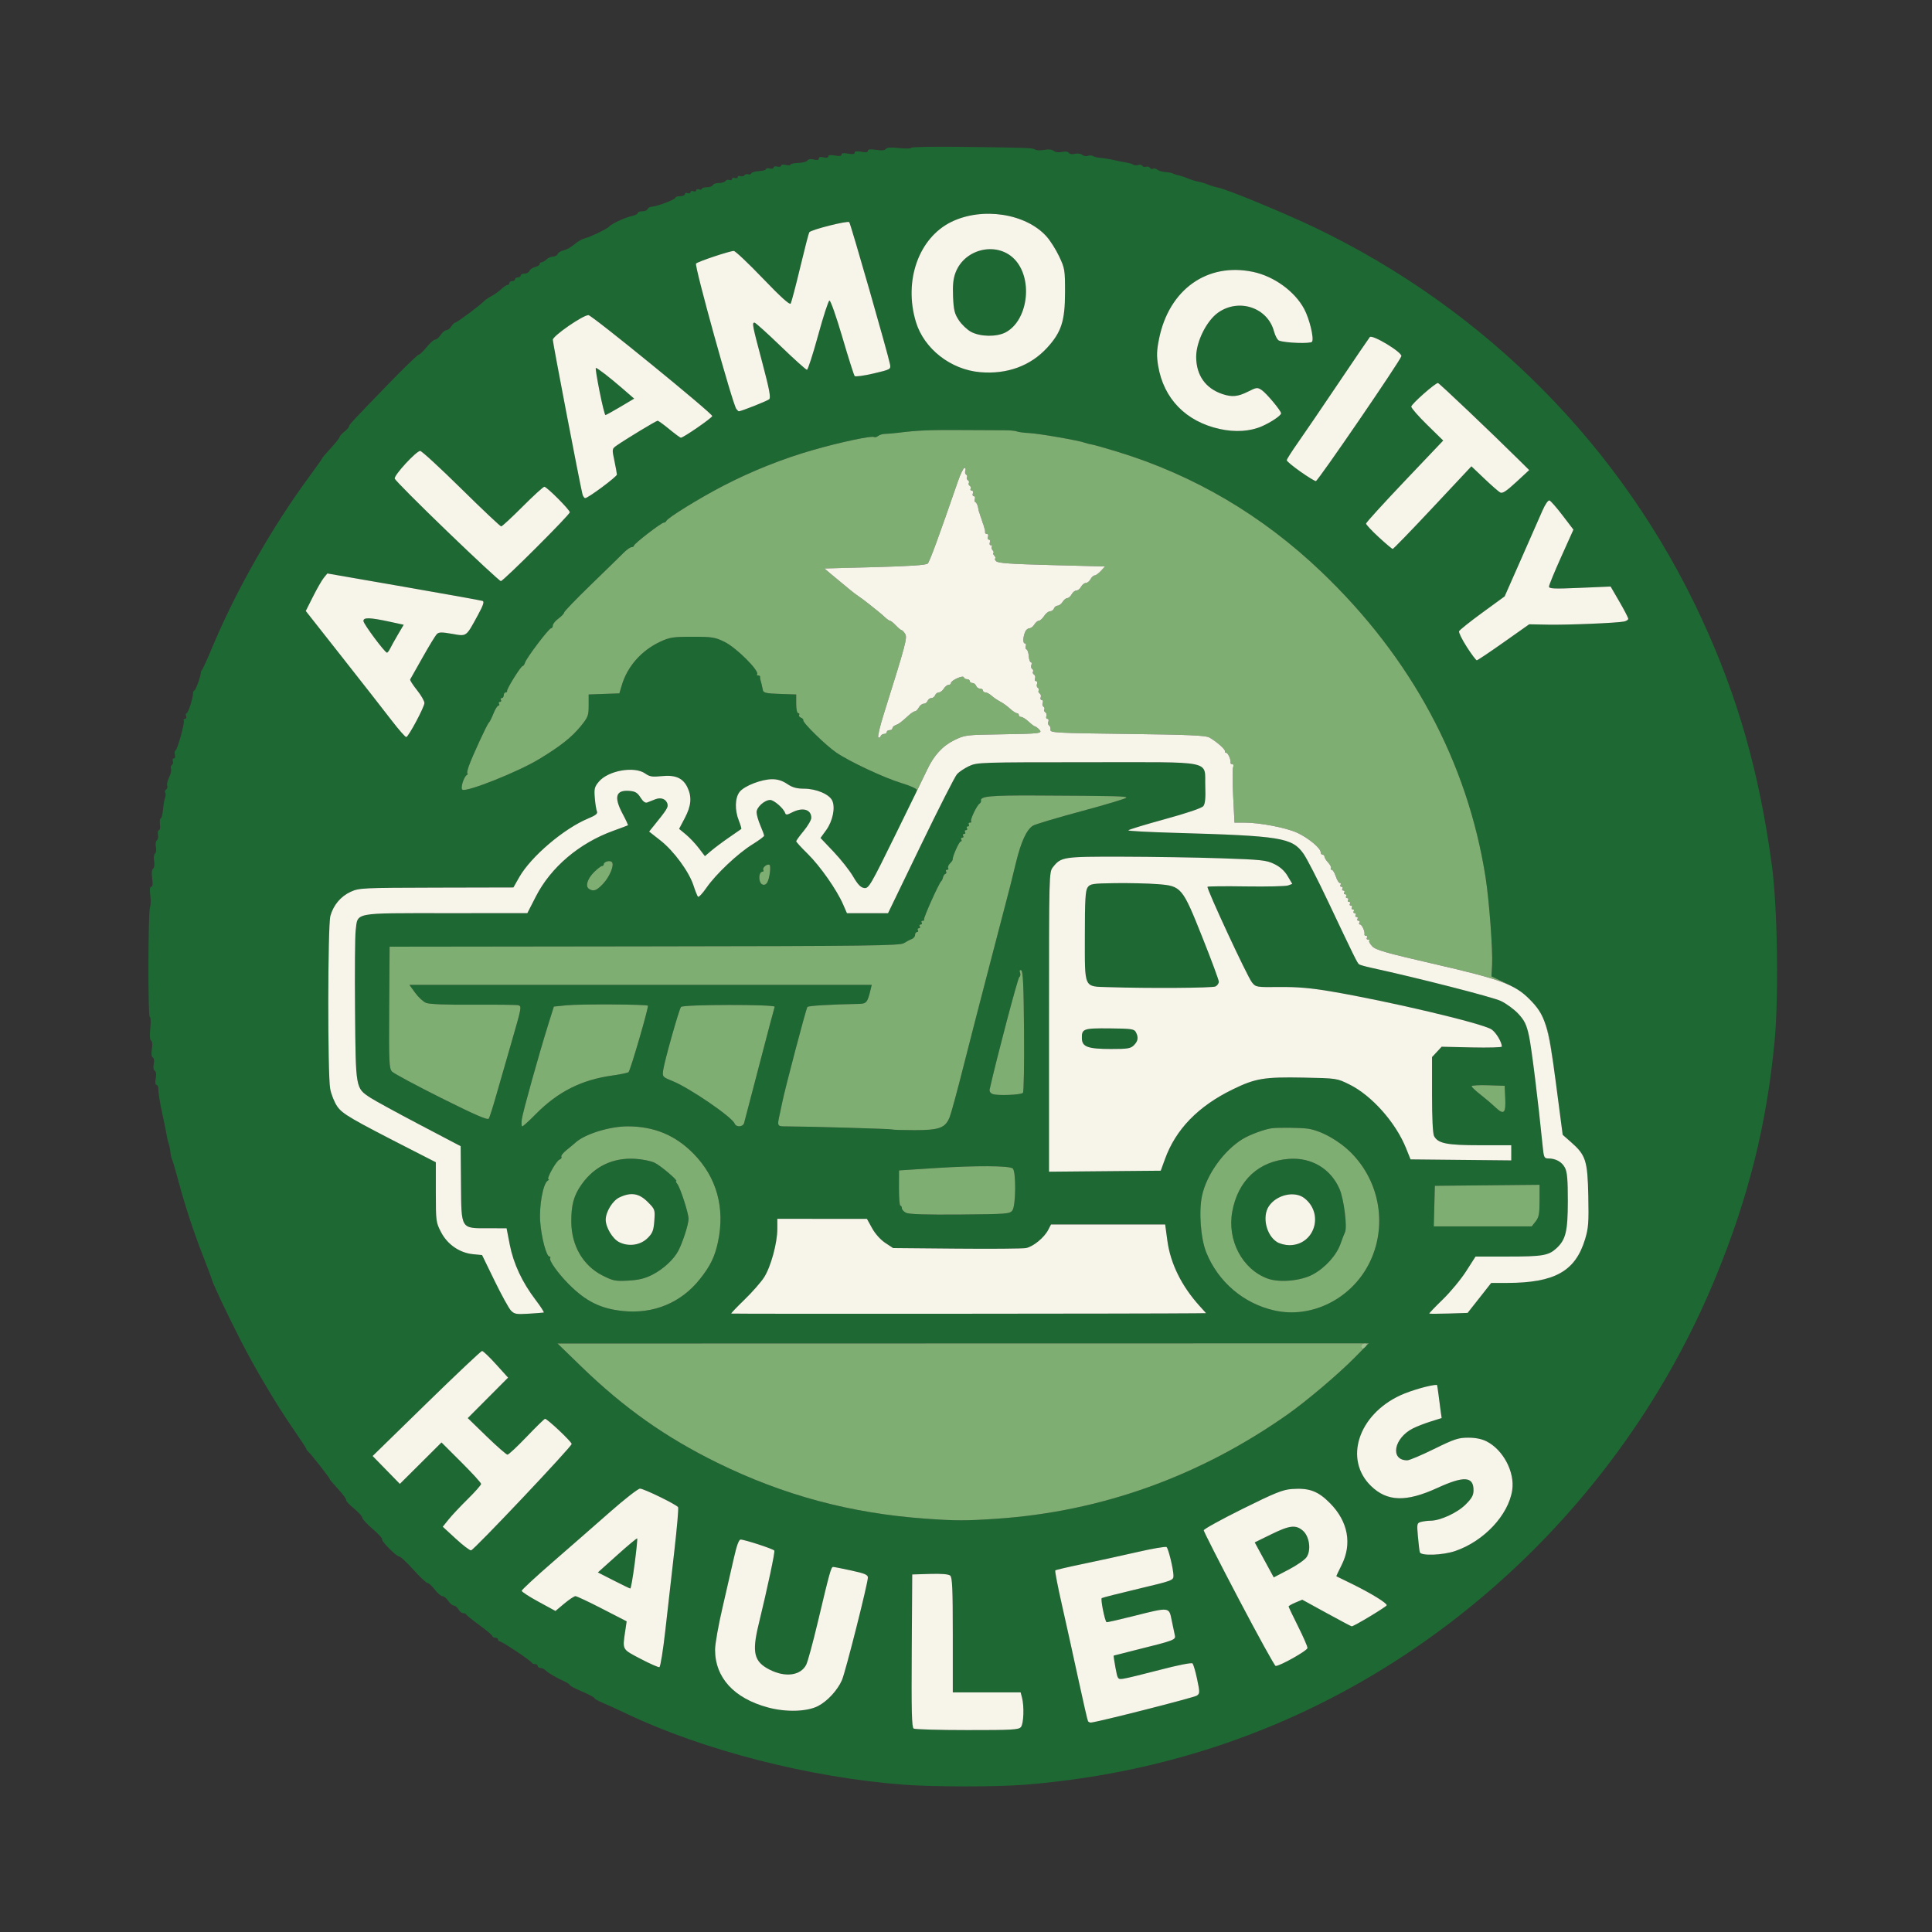 <svg xmlns="http://www.w3.org/2000/svg" width="1024" height="1024" viewBox="0 0 1024 1024">
<rect x="0" y="0" width="1024" height="1024" fill="#333333" stroke="none"/>
<g>
<path d="M 479.00 945.92 C429.00,942.12 372.74,927.69 331.88,908.19 C327.27,905.99 321.59,903.41 319.25,902.44 C316.91,901.48 315.00,900.38 315.00,900.00 C315.00,899.61 312.08,898.06 308.50,896.54 C304.92,895.02 302.00,893.47 302.00,893.11 C302.00,892.74 300.76,891.88 299.25,891.20 C294.78,889.19 290.61,886.75 289.19,885.33 C288.46,884.60 287.21,884.00 286.43,884.00 C285.64,884.00 285.00,883.55 285.00,883.00 C285.00,882.45 284.36,882.00 283.58,882.00 C282.80,882.00 282.02,881.66 281.83,881.24 C281.35,880.15 266.13,870.00 264.97,870.00 C264.44,870.00 264.00,869.55 264.00,869.00 C264.00,868.45 263.33,868.00 262.50,868.00 C261.67,868.00 261.00,867.64 261.00,867.19 C261.00,866.75 257.96,864.17 254.25,861.46 C250.54,858.76 247.35,856.20 247.17,855.77 C246.98,855.35 246.21,855.00 245.45,855.00 C244.69,855.00 243.59,854.10 243.00,853.00 C242.41,851.90 241.32,851.00 240.58,851.00 C239.84,851.00 238.49,849.88 237.59,848.50 C236.69,847.12 235.31,846.00 234.53,846.00 C233.74,846.00 231.90,844.42 230.43,842.50 C228.96,840.58 227.23,839.00 226.59,839.00 C225.94,839.00 222.59,835.85 219.14,832.00 C215.69,828.15 212.32,825.00 211.64,825.00 C210.09,825.00 201.75,816.58 202.54,815.80 C202.86,815.48 200.62,813.06 197.56,810.42 C194.50,807.78 192.00,805.06 192.00,804.38 C192.00,803.69 189.98,801.48 187.51,799.45 C185.04,797.43 183.22,795.45 183.47,795.05 C183.72,794.65 181.77,792.00 179.15,789.16 C176.53,786.32 174.56,784.00 174.78,784.00 C175.29,784.00 165.01,770.81 163.48,769.50 C162.83,768.95 162.33,768.28 162.37,768.00 C162.41,767.72 159.48,763.22 155.85,758.00 C146.70,744.81 135.33,725.67 127.26,709.86 C120.39,696.40 112.80,680.35 112.42,678.50 C112.30,677.95 110.20,672.33 107.73,666.00 C102.38,652.24 98.05,639.07 94.44,625.50 C92.97,620.00 91.52,615.07 91.20,614.55 C90.89,614.02 90.49,612.22 90.31,610.55 C90.13,608.87 89.71,606.83 89.36,606.00 C89.02,605.17 88.59,603.38 88.40,602.00 C88.21,600.62 87.12,595.22 85.97,590.00 C84.82,584.78 83.91,579.26 83.96,577.75 C84.00,576.24 83.55,575.00 82.97,575.00 C82.31,575.00 82.15,573.73 82.54,571.61 C82.94,569.50 82.75,567.96 82.03,567.52 C81.35,567.10 81.13,565.68 81.50,564.00 C81.86,562.34 81.65,560.90 80.99,560.49 C80.27,560.05 80.10,558.40 80.50,556.00 C80.88,553.73 80.72,551.94 80.09,551.56 C79.43,551.15 79.27,548.70 79.66,544.95 C80.01,541.66 79.89,539.00 79.39,539.00 C78.34,539.00 78.47,483.36 79.54,480.69 C79.93,479.70 79.98,476.89 79.65,474.44 C79.24,471.47 79.41,470.00 80.16,470.00 C80.90,470.00 81.07,468.52 80.66,465.54 C80.28,462.77 80.46,460.83 81.14,460.42 C81.76,460.03 81.99,458.31 81.68,456.39 C81.38,454.54 81.60,452.75 82.17,452.40 C82.74,452.05 82.95,450.48 82.63,448.92 C82.32,447.36 82.54,445.78 83.13,445.42 C83.71,445.06 83.98,443.69 83.73,442.38 C83.48,441.07 83.72,440.00 84.25,440.00 C84.79,440.00 85.03,438.66 84.79,437.02 C84.55,435.39 84.73,433.92 85.19,433.77 C85.65,433.62 86.20,431.47 86.41,429.00 C86.62,426.52 87.11,423.73 87.49,422.80 C87.87,421.86 87.91,420.66 87.57,420.12 C87.24,419.58 87.46,418.84 88.05,418.47 C88.65,418.10 88.90,417.19 88.62,416.45 C88.33,415.71 88.80,413.71 89.64,412.01 C90.49,410.31 90.94,408.28 90.64,407.49 C90.33,406.71 90.55,405.78 91.11,405.43 C91.68,405.08 91.89,404.17 91.60,403.40 C91.30,402.63 91.55,402.00 92.15,402.00 C92.74,402.00 93.00,401.12 92.72,400.05 C92.44,398.97 92.56,397.96 92.99,397.80 C94.05,397.39 98.06,382.91 97.41,381.85 C97.12,381.38 97.41,381.00 98.05,381.00 C98.69,381.00 98.95,380.33 98.64,379.50 C98.32,378.67 98.44,378.00 98.90,378.00 C99.74,378.00 102.33,369.96 102.33,367.37 C102.33,366.62 102.64,366.00 103.01,366.00 C103.66,366.00 106.38,358.52 106.46,356.50 C106.48,355.95 106.77,355.27 107.11,355.00 C107.45,354.73 109.89,349.33 112.54,343.00 C125.17,312.84 144.21,279.35 164.01,252.50 C167.66,247.55 170.67,243.27 170.70,243.00 C170.73,242.73 172.83,240.25 175.37,237.50 C177.90,234.75 179.98,232.11 179.99,231.64 C180.00,231.17 181.12,229.90 182.50,228.82 C183.88,227.74 185.00,226.48 185.00,226.03 C185.00,225.10 186.49,223.50 206.61,202.75 C214.48,194.64 221.36,188.00 221.91,188.00 C222.46,188.00 224.35,186.20 226.12,184.00 C227.89,181.80 229.92,180.00 230.64,180.00 C231.36,180.00 232.69,178.88 233.59,177.50 C234.49,176.12 235.85,175.00 236.61,175.00 C237.36,175.00 238.55,174.10 239.23,173.00 C239.92,171.90 240.84,171.00 241.28,171.00 C242.16,171.00 254.92,161.49 256.50,159.66 C257.05,159.02 258.78,157.84 260.34,157.04 C261.90,156.23 264.28,154.54 265.64,153.29 C266.99,152.03 268.53,151.00 269.05,151.00 C269.57,151.00 270.00,150.55 270.00,150.00 C270.00,149.45 270.67,149.00 271.50,149.00 C272.33,149.00 273.00,148.55 273.00,148.00 C273.00,147.45 273.67,147.00 274.50,147.00 C275.33,147.00 276.00,146.55 276.00,146.00 C276.00,145.45 276.91,145.00 278.03,145.00 C279.15,145.00 280.31,144.37 280.60,143.59 C280.90,142.81 282.24,141.91 283.57,141.57 C284.91,141.24 286.00,140.52 286.00,139.98 C286.00,139.44 286.48,139.00 287.07,139.00 C287.66,139.00 288.82,138.32 289.64,137.50 C290.47,136.68 292.02,136.00 293.10,136.00 C294.18,136.00 295.30,135.38 295.60,134.61 C295.89,133.85 297.34,132.97 298.81,132.66 C300.29,132.35 302.82,130.93 304.44,129.52 C306.05,128.10 308.53,126.67 309.94,126.33 C312.91,125.62 322.26,121.09 323.00,120.00 C323.85,118.76 331.32,115.28 334.75,114.54 C336.54,114.16 338.00,113.43 338.00,112.92 C338.00,112.41 339.09,112.00 340.42,112.00 C341.75,112.00 343.01,111.48 343.22,110.85 C343.43,110.21 344.48,109.63 345.55,109.55 C348.53,109.32 358.00,105.71 358.00,104.80 C358.00,104.36 359.12,104.00 360.50,104.00 C361.88,104.00 363.00,103.50 363.00,102.89 C363.00,102.28 363.67,102.05 364.50,102.36 C365.33,102.68 366.00,102.45 366.00,101.86 C366.00,101.27 366.67,101.05 367.50,101.36 C368.33,101.68 369.00,101.45 369.00,100.86 C369.00,100.27 369.67,100.05 370.50,100.36 C371.33,100.68 372.00,100.56 372.00,100.09 C372.00,99.63 373.22,99.25 374.71,99.25 C376.20,99.25 377.59,98.74 377.79,98.12 C378.00,97.51 379.45,97.00 381.02,97.00 C382.60,97.00 384.18,96.52 384.54,95.93 C384.91,95.34 385.83,95.11 386.60,95.40 C387.37,95.70 388.00,95.45 388.00,94.86 C388.00,94.27 388.67,94.05 389.50,94.36 C390.33,94.68 391.00,94.45 391.00,93.86 C391.00,93.27 391.66,93.04 392.47,93.35 C393.28,93.66 394.22,93.45 394.57,92.89 C394.92,92.32 395.80,92.09 396.54,92.38 C397.27,92.66 398.02,92.44 398.20,91.89 C398.39,91.34 400.21,90.80 402.26,90.70 C404.31,90.59 405.99,90.11 406.00,89.63 C406.00,89.16 406.90,89.00 408.00,89.29 C409.10,89.58 410.00,89.35 410.00,88.79 C410.00,88.23 410.90,88.00 412.00,88.29 C413.10,88.58 414.00,88.36 414.00,87.80 C414.00,87.21 415.06,87.05 416.50,87.41 C417.88,87.76 419.00,87.68 419.00,87.25 C419.00,86.82 420.85,86.42 423.11,86.36 C425.38,86.30 427.56,85.72 427.96,85.07 C428.41,84.34 429.71,84.14 431.34,84.55 C433.13,85.00 434.00,84.82 434.00,84.00 C434.00,83.20 434.86,83.00 436.50,83.41 C438.06,83.80 439.00,83.61 439.00,82.91 C439.00,82.16 440.18,82.00 442.50,82.43 C444.86,82.88 446.00,82.71 446.00,81.93 C446.00,81.15 447.14,80.99 449.50,81.43 C451.86,81.88 453.00,81.71 453.00,80.93 C453.00,80.15 454.14,79.99 456.50,80.43 C458.86,80.88 460.00,80.71 460.00,79.93 C460.00,79.13 461.35,78.98 464.41,79.43 C467.32,79.87 469.07,79.70 469.53,78.94 C470.02,78.15 472.22,78.01 476.62,78.48 C480.13,78.85 483.00,78.79 483.00,78.33 C483.00,77.87 495.26,77.66 510.25,77.85 C545.79,78.30 547.28,78.36 548.73,79.30 C549.41,79.74 551.55,79.80 553.49,79.44 C555.70,79.02 557.56,79.22 558.47,79.98 C559.33,80.69 561.11,80.92 562.86,80.53 C564.66,80.14 566.09,80.33 566.51,81.02 C566.92,81.68 568.27,81.90 569.70,81.54 C571.07,81.19 572.82,81.43 573.58,82.07 C574.35,82.70 575.70,82.95 576.58,82.61 C577.46,82.27 578.70,82.33 579.34,82.73 C579.98,83.14 581.62,83.55 583.00,83.64 C584.38,83.73 586.74,84.08 588.25,84.40 C592.76,85.38 596.40,86.11 598.02,86.36 C598.85,86.49 600.05,86.91 600.68,87.30 C601.31,87.69 602.49,87.75 603.31,87.44 C604.13,87.12 605.08,87.32 605.43,87.89 C605.78,88.45 606.68,88.68 607.43,88.39 C608.18,88.10 609.10,88.35 609.47,88.95 C609.84,89.54 610.58,89.76 611.11,89.43 C611.65,89.10 612.68,89.32 613.39,89.91 C614.11,90.51 616.01,91.08 617.60,91.18 C619.20,91.28 620.95,91.60 621.50,91.90 C622.05,92.20 623.06,92.57 623.75,92.72 C626.13,93.25 627.51,93.70 630.21,94.81 C631.70,95.42 633.95,96.09 635.21,96.30 C636.47,96.51 638.75,97.20 640.28,97.83 C641.80,98.46 644.21,99.18 645.62,99.44 C650.19,100.26 681.09,113.03 697.00,120.66 C787.69,164.16 859.84,237.04 901.70,327.43 C920.99,369.07 932.36,408.92 939.11,458.50 C942.09,480.39 942.83,528.10 940.55,552.00 C936.35,596.03 926.82,634.27 909.51,676.51 C865.83,783.12 780.50,869.87 676.00,913.91 C634.08,931.57 589.54,942.28 542.60,945.98 C527.94,947.14 494.62,947.10 479.00,945.92 ZM 270.81 694.62 C272.61,696.50 273.67,696.69 280.17,696.29 C284.20,696.04 287.80,695.76 288.17,695.67 C288.54,695.58 286.61,692.58 283.89,689.00 C276.75,679.63 272.14,669.75 270.18,659.67 L 268.50 651.01 L 258.86 651.00 C252.59,651.00 249.07,651.15 247.07,649.47 C244.33,647.18 244.45,641.48 244.33,627.34 L 244.16 607.50 L 222.24 596.00 C210.19,589.67 198.47,583.26 196.19,581.75 C188.44,576.61 188.54,577.20 188.18,535.50 C188.00,515.15 188.15,496.10 188.51,493.17 C188.84,490.49 188.85,488.59 189.72,487.25 C192.01,483.69 200.28,484.00 236.25,484.00 L 279.50 483.99 L 283.97 475.25 C291.91,459.69 307.00,446.86 325.01,440.35 C329.13,438.86 332.64,437.54 332.81,437.42 C332.99,437.30 331.75,434.62 330.06,431.46 C325.22,422.37 326.33,418.58 333.67,419.19 C336.70,419.44 337.88,420.15 339.49,422.72 C340.80,424.81 342.02,425.73 343.00,425.34 C343.83,425.02 345.75,424.26 347.28,423.65 C350.44,422.39 353.28,423.58 353.83,426.40 C354.14,427.98 353.15,429.51 346.58,437.62 L 344.05 440.75 L 350.07 445.48 C357.14,451.03 365.20,462.01 367.57,469.33 C368.49,472.17 369.56,474.85 369.94,475.27 C370.33,475.69 372.34,473.57 374.42,470.55 C379.38,463.35 391.09,452.30 398.82,447.53 C402.22,445.43 405.00,443.37 405.00,442.94 C405.00,442.51 404.10,440.07 403.00,437.50 C401.90,434.93 401.00,431.78 401.00,430.49 C401.00,427.83 405.25,424.00 408.21,424.00 C410.21,424.00 415.32,428.45 416.13,430.89 C416.51,432.02 417.14,431.98 419.74,430.63 C425.41,427.70 430.00,428.97 430.00,433.47 C430.00,434.61 428.20,437.71 426.00,440.38 C423.80,443.04 422.00,445.52 422.00,445.89 C422.00,446.26 424.73,449.25 428.07,452.53 C434.64,458.98 443.51,471.63 446.82,479.25 L 448.89 484.00 L 470.68 484.00 L 487.96 448.25 C497.46,428.59 506.14,411.51 507.25,410.30 C508.35,409.09 511.22,407.18 513.62,406.05 C517.86,404.06 519.58,404.00 576.33,404.00 C624.17,404.00 635.42,403.34 638.02,407.77 C639.15,409.68 638.66,412.56 638.82,416.85 C639.05,422.91 638.75,426.02 637.82,427.22 C636.99,428.31 629.40,430.89 617.26,434.22 C606.68,437.12 598.01,439.77 598.01,440.11 C598.00,440.44 608.91,441.03 622.25,441.41 C679.12,443.04 684.75,443.95 690.85,452.44 C692.55,454.80 698.38,466.13 703.81,477.62 C717.85,507.28 719.40,510.43 720.33,511.11 C720.79,511.44 723.71,512.27 726.83,512.95 C751.62,518.35 791.09,528.46 795.45,530.52 C798.38,531.91 802.59,535.00 804.80,537.39 C808.09,540.97 809.09,543.06 810.41,549.12 C811.76,555.34 815.30,583.96 817.67,607.75 C818.23,613.42 818.50,614.00 820.58,614.00 C824.57,614.00 827.85,615.82 829.45,618.91 C830.65,621.22 830.99,625.26 830.98,636.70 C830.95,652.73 829.89,657.09 824.88,661.68 C820.78,665.44 817.51,666.00 799.47,666.00 L 782.07 666.00 L 777.07 673.80 C774.32,678.09 768.74,684.83 764.67,688.77 C760.60,692.71 757.40,696.07 757.55,696.22 C757.70,696.37 762.33,696.36 767.84,696.19 L 777.86 695.87 L 790.36 680.00 L 798.93 679.98 C824.03,679.92 834.97,673.78 840.11,656.86 C841.91,650.93 842.13,648.01 841.83,633.79 C841.43,615.10 840.51,612.26 832.67,605.36 L 828.26 601.48 L 824.68 574.15 C821.55,550.23 820.74,546.04 818.13,540.46 C814.14,531.94 807.66,525.67 798.18,521.16 L 790.50 517.50 L 790.84 511.50 C791.27,503.77 789.30,477.23 787.38,465.00 C777.80,403.93 748.13,348.70 700.41,303.12 C668.94,273.07 632.81,251.81 592.00,239.36 C585.67,237.43 579.60,235.71 578.50,235.56 C577.40,235.40 575.83,235.00 575.00,234.67 C572.13,233.53 550.54,229.77 545.54,229.54 C542.77,229.41 539.83,229.02 539.00,228.68 C538.17,228.33 535.25,228.05 532.50,228.05 C529.75,228.05 519.40,228.00 509.50,227.94 C492.39,227.84 486.28,228.10 476.00,229.38 C473.52,229.69 470.42,229.95 469.10,229.97 C467.79,229.99 466.12,230.49 465.40,231.09 C464.68,231.68 463.69,231.93 463.21,231.63 C461.95,230.85 445.03,234.46 430.78,238.56 C414.69,243.18 398.40,249.69 383.20,257.57 C370.78,264.00 353.78,274.50 353.17,276.12 C352.98,276.61 352.39,277.00 351.85,277.00 C350.54,277.00 336.00,288.21 336.00,289.22 C336.00,289.65 335.44,290.00 334.75,290.00 C334.06,290.00 332.15,291.36 330.50,293.02 C328.85,294.69 321.09,302.26 313.25,309.86 C305.41,317.46 299.00,324.11 299.00,324.65 C299.00,325.18 297.65,326.62 296.00,327.84 C294.35,329.06 293.00,330.72 293.00,331.53 C293.00,332.34 292.58,333.00 292.07,333.00 C290.92,333.00 278.94,348.83 278.26,351.25 C277.99,352.21 277.43,353.00 277.03,353.00 C276.08,353.00 268.45,365.24 268.77,366.25 C268.89,366.66 268.55,367.00 268.00,367.00 C267.45,367.00 267.00,367.67 267.00,368.50 C267.00,369.33 266.52,370.00 265.94,370.00 C265.36,370.00 265.16,370.45 265.50,371.00 C265.84,371.55 265.61,372.00 265.00,372.00 C264.39,372.00 264.16,372.45 264.50,373.00 C264.84,373.55 264.69,374.00 264.17,374.00 C263.64,374.00 262.45,375.91 261.52,378.25 C260.58,380.58 259.51,382.72 259.13,383.00 C258.26,383.63 250.34,400.80 248.48,406.07 C247.71,408.23 247.41,410.01 247.79,410.02 C248.18,410.02 248.01,410.36 247.41,410.77 C245.74,411.90 243.95,417.85 245.08,418.55 C247.35,419.95 274.54,409.11 285.70,402.36 C296.98,395.54 303.02,390.76 307.80,384.90 C311.66,380.15 312.00,379.26 312.00,373.91 L 312.00 368.08 L 320.14 367.79 L 328.28 367.50 L 329.53 363.29 C332.48,353.25 339.90,344.82 349.88,340.14 C354.93,337.77 356.66,337.50 367.00,337.50 C377.54,337.50 378.97,337.73 384.13,340.26 C390.36,343.33 402.84,355.83 401.25,357.42 C400.93,357.74 401.19,358.00 401.83,358.00 C402.48,358.00 402.95,358.34 402.88,358.75 C402.82,359.16 402.85,359.73 402.96,360.00 C403.22,360.66 403.91,363.56 404.34,365.75 C404.63,367.23 406.03,367.54 413.34,367.79 L 422.00 368.08 L 422.00 373.04 C422.00,375.86 422.46,378.00 423.06,378.00 C423.64,378.00 423.87,378.40 423.56,378.90 C423.26,379.39 423.69,380.05 424.52,380.37 C425.34,380.68 425.90,381.32 425.76,381.77 C425.37,383.01 437.82,395.18 443.28,398.89 C450.44,403.75 468.89,412.38 477.97,415.10 C482.40,416.43 485.99,418.06 485.99,418.74 C486.00,419.43 480.27,431.47 473.26,445.50 C461.33,469.37 460.36,470.98 458.03,470.67 C456.20,470.43 454.63,468.78 452.16,464.55 C450.30,461.37 445.65,455.48 441.83,451.46 L 434.88 444.14 L 437.89 439.99 C441.35,435.22 442.82,428.10 441.12,424.37 C439.58,420.99 432.67,418.05 426.20,418.02 C422.21,418.01 419.98,417.38 417.21,415.50 C414.72,413.81 412.17,413.00 409.31,413.00 C403.62,413.00 394.52,416.53 392.02,419.70 C389.52,422.88 389.35,429.35 391.63,435.02 C392.52,437.26 393.08,439.22 392.88,439.39 C392.67,439.55 389.80,441.54 386.50,443.81 C383.20,446.07 378.95,449.24 377.05,450.85 L 373.61 453.77 L 370.33 449.48 C368.53,447.12 365.45,443.87 363.49,442.26 L 359.94 439.32 L 362.97 433.56 C366.38,427.07 366.78,422.45 364.37,417.36 C362.00,412.38 357.97,410.61 350.71,411.37 C345.76,411.89 344.34,411.66 341.99,410.00 C336.30,405.94 322.39,408.37 317.41,414.29 C315.10,417.04 314.84,418.06 315.26,422.95 C315.51,426.00 316.02,429.20 316.39,430.05 C316.90,431.23 315.78,432.14 311.78,433.80 C298.87,439.15 281.42,454.01 275.21,464.93 L 272.12 470.37 L 231.31 470.46 C192.04,470.55 190.33,470.63 185.89,472.66 C180.60,475.08 176.68,479.74 175.10,485.50 C173.69,490.69 173.60,569.61 175.01,577.11 C175.56,580.08 177.25,584.27 178.76,586.44 C181.58,590.47 185.60,592.81 219.25,610.01 L 231.00 616.02 L 231.00 631.89 C231.00,647.33 231.08,647.92 233.79,653.12 C237.20,659.65 243.65,664.07 250.76,664.75 L 255.50 665.21 L 262.14 678.85 C265.80,686.36 269.70,693.46 270.81,694.62 ZM 490.62 804.93 C506.57,806.07 511.90,806.08 528.30,804.96 C583.74,801.19 635.86,782.49 682.50,749.63 C692.62,742.50 709.33,728.34 717.98,719.57 L 725.46 711.99 L 510.48 712.03 L 295.50 712.08 L 308.09 724.29 C330.71,746.23 352.81,761.85 380.25,775.32 C415.44,792.58 450.88,802.09 490.62,804.93 ZM 556.00 541.65 L 556.00 621.03 L 585.61 620.76 L 615.22 620.50 L 617.44 614.39 C623.17,598.55 635.01,586.35 653.31,577.42 C665.38,571.52 670.04,570.75 690.89,571.15 C708.49,571.50 708.57,571.51 715.16,574.76 C727.02,580.60 739.75,594.92 745.26,608.62 L 747.62 614.50 L 774.31 614.77 L 801.00 615.03 L 801.00 607.00 L 784.47 607.00 C766.86,607.00 762.18,606.07 760.08,602.15 C759.41,600.90 759.00,592.57 759.00,580.21 L 759.00 560.29 L 761.55 557.54 L 764.10 554.79 L 780.05 555.15 C788.82,555.34 796.00,555.15 796.00,554.72 C796.00,552.32 792.90,547.17 790.53,545.61 C785.59,542.37 736.10,530.67 705.22,525.44 C694.76,523.66 687.55,523.05 678.28,523.14 C665.76,523.27 665.60,523.24 663.54,520.65 C661.05,517.54 639.31,470.72 640.01,470.01 C640.28,469.74 649.50,469.65 660.50,469.82 C671.51,469.98 681.51,469.75 682.73,469.30 L 684.94 468.48 L 682.47 464.33 C680.80,461.53 678.49,459.45 675.37,457.94 C671.17,455.90 668.61,455.63 647.12,454.91 C634.13,454.47 610.54,454.09 594.70,454.06 C563.46,454.00 562.38,454.16 558.09,459.61 C556.01,462.26 556.00,462.67 556.00,541.65 ZM 472.92 598.64 C473.15,598.84 478.48,599.00 484.76,599.00 C497.93,599.00 501.05,597.83 503.36,592.05 C504.13,590.10 507.33,578.38 510.45,566.00 C513.57,553.62 520.37,527.30 525.55,507.50 C530.73,487.70 535.19,470.60 535.46,469.50 C535.73,468.40 537.10,462.81 538.51,457.08 C541.22,446.02 544.07,439.83 547.44,437.65 C548.57,436.91 560.19,433.44 573.25,429.93 C586.31,426.42 597.00,423.20 597.00,422.78 C597.00,421.97 592.30,421.85 549.57,421.63 C525.01,421.51 519.36,422.03 519.95,424.39 C520.07,424.88 519.74,425.55 519.22,425.89 C517.74,426.84 514.01,434.68 514.71,435.38 C515.05,435.72 514.78,436.00 514.11,436.00 C513.43,436.00 513.16,436.45 513.50,437.00 C513.84,437.55 513.61,438.00 513.00,438.00 C512.39,438.00 512.16,438.45 512.50,439.00 C512.84,439.55 512.61,440.00 512.00,440.00 C511.39,440.00 511.16,440.45 511.50,441.00 C511.84,441.55 511.61,442.00 511.00,442.00 C510.39,442.00 510.16,442.45 510.50,443.00 C510.84,443.55 510.61,444.00 510.00,444.00 C509.39,444.00 509.16,444.45 509.50,445.00 C509.84,445.55 509.70,446.00 509.19,446.00 C508.35,446.00 504.71,454.19 504.96,455.51 C505.02,455.82 504.38,456.77 503.53,457.62 C502.68,458.47 502.24,459.57 502.55,460.08 C502.86,460.59 502.61,461.00 502.00,461.00 C501.39,461.00 501.14,461.41 501.45,461.91 C501.76,462.42 501.59,462.98 501.08,463.16 C500.57,463.35 500.00,464.17 499.83,465.00 C499.65,465.83 499.23,466.73 498.91,467.00 C497.65,468.07 489.22,486.89 489.76,487.43 C490.08,487.74 489.78,488.00 489.11,488.00 C488.43,488.00 488.16,488.45 488.50,489.00 C488.84,489.55 488.61,490.00 488.00,490.00 C487.39,490.00 487.16,490.45 487.50,491.00 C487.84,491.55 487.61,492.00 487.00,492.00 C486.39,492.00 486.16,492.45 486.50,493.00 C486.84,493.55 486.64,494.00 486.06,494.00 C485.48,494.00 485.00,494.69 485.00,495.53 C485.00,496.37 484.21,497.35 483.25,497.71 C482.29,498.06 480.42,499.04 479.11,499.88 C476.99,501.24 461.13,501.44 341.61,501.59 L 206.50 501.76 L 206.29 533.96 C206.10,563.15 206.24,566.34 207.79,567.97 C208.73,568.97 220.48,575.26 233.89,581.97 C251.88,590.95 258.49,593.82 259.07,592.89 C259.50,592.19 261.27,586.65 263.00,580.56 C264.74,574.48 268.37,561.85 271.08,552.50 C276.48,533.85 276.56,533.40 274.75,532.80 C274.06,532.57 263.38,532.44 251.00,532.52 C236.36,532.61 227.55,532.27 225.79,531.54 C224.30,530.92 221.71,528.52 220.04,526.21 L 216.99 522.00 L 462.04 522.00 L 461.37 524.75 C459.78,531.32 459.22,532.00 455.27,532.08 C439.75,532.39 428.55,533.06 427.94,533.72 C427.28,534.43 415.94,577.48 414.56,584.50 C414.23,586.15 413.71,588.62 413.40,590.00 C412.52,593.91 412.13,595.64 412.81,596.40 C413.35,597.01 414.59,597.00 416.84,597.01 C428.38,597.03 472.54,598.31 472.92,598.64 ZM 387.55 696.22 C387.78,696.45 613.83,696.31 633.37,696.07 L 639.23 696.00 L 635.81 692.21 C626.26,681.64 620.38,669.74 618.73,657.60 L 617.56 649.00 L 557.05 649.00 L 555.58 651.85 C553.43,656.00 547.55,660.81 543.77,661.50 C541.97,661.83 525.39,661.97 506.92,661.80 L 473.35 661.50 L 469.16 658.73 C466.68,657.08 463.86,653.93 462.24,650.99 L 459.50 646.03 L 412.00 646.00 L 412.00 651.34 C412.00,658.82 408.55,671.46 405.01,676.98 C403.37,679.55 398.70,684.86 394.65,688.79 C390.59,692.72 387.40,696.07 387.55,696.22 ZM 330.00 694.84 C346.35,696.58 361.03,690.50 371.04,677.84 C376.57,670.84 378.88,666.05 380.56,658.14 C384.36,640.22 379.85,623.98 367.61,611.51 C357.97,601.68 346.70,597.00 332.66,597.00 C323.06,597.00 309.98,601.08 305.00,605.62 C304.17,606.37 302.04,608.16 300.25,609.59 C298.46,611.01 297.25,612.59 297.56,613.10 C297.87,613.60 297.40,614.29 296.52,614.63 C294.82,615.28 289.41,624.99 290.73,625.02 C291.15,625.02 290.95,625.38 290.28,625.80 C287.85,627.35 285.71,639.04 286.32,647.50 C286.91,655.76 289.62,666.00 291.21,666.00 C291.71,666.00 291.89,666.37 291.61,666.82 C290.86,668.03 295.83,675.00 301.50,680.68 C310.56,689.76 318.29,693.60 330.00,694.84 ZM 675.40 694.56 C694.99,698.99 716.03,688.60 725.61,669.77 C735.39,650.53 731.66,626.85 716.40,611.28 C709.92,604.68 700.41,599.32 693.24,598.23 C689.72,597.70 678.11,597.55 674.25,597.98 C670.51,598.40 662.32,601.43 658.50,603.79 C648.63,609.90 639.62,622.45 637.16,633.50 C635.29,641.88 636.36,656.46 639.38,663.89 C645.70,679.46 659.13,690.89 675.40,694.56 ZM 519.50 197.26 C533.72,198.49 546.21,193.93 555.02,184.29 C562.55,176.05 564.47,170.11 564.49,155.00 C564.50,143.05 564.36,142.21 561.36,135.88 C559.64,132.23 556.61,127.46 554.63,125.28 C543.67,113.14 520.73,109.62 504.34,117.56 C486.96,125.98 478.84,148.82 485.46,170.66 C489.77,184.87 503.90,195.92 519.50,197.26 ZM 390.27 216.75 C390.81,217.44 391.39,218.00 391.57,218.00 C392.83,218.00 406.74,212.48 407.70,211.60 C408.62,210.75 407.76,206.24 403.98,192.00 C398.74,172.31 398.49,171.00 399.91,171.00 C400.42,171.00 406.67,176.62 413.80,183.50 C420.94,190.38 427.19,196.00 427.70,196.00 C428.20,196.00 430.85,187.82 433.59,177.82 C436.32,167.83 439.04,159.49 439.61,159.30 C440.20,159.10 443.19,167.59 446.46,178.72 C449.65,189.60 452.59,198.87 452.99,199.31 C453.39,199.76 457.88,199.15 462.96,197.96 C471.99,195.84 472.19,195.73 471.73,193.14 C470.89,188.43 450.86,118.52 450.12,117.75 C449.25,116.85 429.75,121.78 428.93,123.11 C428.61,123.63 426.43,132.06 424.09,141.85 C421.75,151.65 419.48,160.22 419.06,160.90 C418.55,161.73 413.76,157.40 404.33,147.57 C396.65,139.56 389.72,133.01 388.93,133.01 C386.69,133.03 370.00,138.60 368.91,139.69 C367.91,140.69 388.30,214.21 390.27,216.75 ZM 656.60 847.62 C666.83,867.08 675.61,883.00 676.12,883.00 C678.52,883.00 693.00,874.82 693.00,873.47 C693.00,872.64 690.75,867.48 688.00,862.00 C685.25,856.52 683.00,851.78 683.00,851.47 C683.00,851.15 684.63,850.22 686.61,849.39 L 690.22 847.88 L 703.10 854.94 C710.18,858.82 716.17,862.00 716.42,862.00 C717.63,862.00 735.00,851.53 735.00,850.80 C735.00,849.60 726.95,844.65 717.00,839.71 C712.33,837.40 708.41,835.48 708.30,835.46 C708.19,835.44 709.42,832.79 711.05,829.57 C716.70,818.36 714.55,806.55 705.09,796.88 C698.66,790.31 693.97,788.54 684.74,789.21 C679.87,789.56 675.76,791.22 658.48,799.79 C647.22,805.38 638.00,810.47 638.00,811.09 C638.00,811.72 646.37,828.16 656.60,847.62 ZM 339.50 879.21 C344.45,881.80 348.95,883.79 349.50,883.63 C350.04,883.47 351.47,874.60 352.66,863.92 C353.85,853.24 355.98,834.43 357.40,822.13 C358.81,809.83 359.72,799.35 359.41,798.85 C358.53,797.43 341.25,789.00 339.21,789.00 C338.20,789.00 331.10,794.53 323.44,801.28 C315.77,808.03 302.08,820.01 293.00,827.89 C283.92,835.77 276.50,842.64 276.50,843.16 C276.50,843.68 280.53,846.30 285.45,848.97 L 294.41 853.85 L 299.09 849.92 C301.67,847.77 304.33,846.00 305.00,846.00 C305.67,846.00 312.06,849.00 319.18,852.67 L 332.14 859.34 L 331.39 864.42 C330.66,869.35 330.21,871.76 331.08,873.52 C331.99,875.39 334.39,876.54 339.50,879.21 ZM 241.59 815.57 C245.39,819.07 249.03,821.84 249.69,821.72 C251.33,821.42 302.99,766.77 303.00,765.33 C303.00,764.17 290.12,752.00 288.88,752.00 C288.53,752.00 284.15,756.28 279.15,761.50 C274.16,766.72 269.58,771.00 268.98,771.00 C268.38,771.00 263.40,766.64 257.90,761.31 L 247.92 751.62 L 258.60 740.90 L 269.29 730.17 L 262.90 723.10 C259.38,719.20 256.05,716.03 255.50,716.04 C254.95,716.05 241.68,728.58 226.00,743.89 L 197.50 771.72 L 204.72 779.11 L 211.93 786.50 L 234.00 764.53 L 244.50 775.00 C250.27,780.76 255.00,785.93 255.00,786.51 C255.00,787.08 251.82,790.69 247.92,794.53 C244.03,798.36 239.46,803.23 237.76,805.35 L 234.67 809.20 ZM 576.65 912.24 C576.91,912.66 577.56,913.00 578.10,913.00 C580.78,913.00 632.99,899.73 634.42,898.68 C635.95,897.57 635.95,896.90 634.50,890.00 C633.64,885.89 632.53,882.13 632.05,881.65 C631.54,881.14 624.24,882.58 614.83,885.05 C605.85,887.40 597.12,889.52 595.44,889.75 C592.41,890.17 592.38,890.12 591.22,883.90 C590.58,880.44 590.15,877.56 590.28,877.50 C590.40,877.43 595.67,876.09 602.00,874.52 C622.53,869.43 623.25,869.16 622.68,866.68 C622.40,865.48 621.65,861.91 621.01,858.75 C620.52,856.29 620.25,854.70 619.30,853.86 C617.52,852.28 613.35,853.39 600.83,856.54 C593.09,858.49 586.63,859.96 586.47,859.79 C585.47,858.76 583.24,847.47 583.95,847.03 C584.43,846.73 593.19,844.50 603.41,842.08 C621.61,837.75 622.00,837.60 621.96,835.08 C621.92,831.63 619.32,820.90 618.31,819.98 C617.86,819.57 610.75,820.79 602.50,822.69 C594.25,824.58 581.27,827.42 573.66,828.99 C566.05,830.56 559.59,832.08 559.32,832.35 C559.04,832.63 560.63,840.87 562.86,850.68 C565.08,860.48 568.99,878.17 571.54,889.99 C574.09,901.81 576.39,911.82 576.65,912.24 ZM 308.67 261.75 C308.97,262.99 309.65,264.00 310.18,264.00 C311.71,264.00 327.00,252.64 326.98,251.51 C326.97,250.96 326.36,247.67 325.64,244.20 C324.32,237.92 324.32,237.91 326.91,236.09 C331.65,232.77 347.79,223.00 348.55,223.00 C348.96,223.00 351.76,225.02 354.76,227.50 C357.77,229.98 360.52,232.00 360.86,232.00 C362.22,231.99 377.50,221.44 377.50,220.51 C377.50,219.04 313.76,167.07 311.90,167.03 C309.01,166.97 293.00,178.04 293.00,180.09 C293.00,181.73 307.18,255.60 308.67,261.75 ZM 207.50 381.75 C211.35,386.77 214.88,390.78 215.35,390.65 C216.62,390.32 224.89,374.80 224.95,372.64 C224.98,371.62 223.21,368.53 221.01,365.78 C218.82,363.02 217.19,360.48 217.39,360.13 C217.59,359.79 220.55,354.55 223.95,348.50 C227.36,342.45 230.75,336.88 231.48,336.13 C232.58,335.00 234.01,334.97 239.60,335.94 C242.86,336.51 244.67,336.92 246.12,336.37 C248.20,335.59 249.55,332.89 253.31,325.98 C256.09,320.88 256.77,318.86 255.81,318.51 C255.09,318.25 236.27,314.86 214.00,310.99 L 173.50 303.95 L 171.64 306.22 C170.61,307.48 168.04,311.95 165.92,316.17 L 162.06 323.83 L 181.28 348.23 C191.85,361.64 203.65,376.73 207.50,381.75 ZM 407.03 904.99 C416.62,907.58 427.69,907.26 433.57,904.24 C438.53,901.68 443.90,895.87 446.25,890.50 C448.10,886.28 460.00,839.20 460.00,836.12 C460.00,834.66 458.31,833.95 451.25,832.42 C446.44,831.37 442.08,830.51 441.57,830.51 C440.50,830.50 439.77,833.11 433.39,860.00 C430.84,870.72 428.11,880.77 427.31,882.33 C424.36,888.11 416.24,889.20 407.89,884.94 C399.63,880.73 398.46,875.91 402.08,861.00 C406.93,840.97 410.85,822.56 410.40,821.84 C409.86,820.97 394.66,816.00 392.53,816.00 C391.62,816.00 390.44,819.24 388.98,825.75 C387.78,831.11 385.04,843.05 382.90,852.27 C380.75,861.49 379.00,871.43 379.00,874.34 C379.00,889.19 389.01,900.13 407.03,904.99 ZM 752.55 822.75 C753.17,824.73 764.82,824.30 771.34,822.05 C786.57,816.82 799.53,802.96 801.50,789.82 C802.94,780.24 796.76,768.47 787.93,763.97 C785.39,762.67 782.07,762.00 778.18,762.00 C772.98,762.00 770.81,762.72 760.08,768.00 C753.38,771.30 746.99,774.00 745.88,774.00 C736.60,774.00 738.68,762.24 748.88,757.08 C750.87,756.07 755.11,754.42 758.30,753.42 L 764.11 751.60 L 763.60 748.05 C763.31,746.10 762.80,742.14 762.45,739.25 C762.10,736.36 761.71,734.00 761.59,734.00 C758.21,734.00 747.76,736.99 742.25,739.53 C719.87,749.85 712.19,773.54 726.66,787.60 C735.22,795.92 745.27,796.22 761.79,788.65 C775.92,782.17 781.00,782.48 781.00,789.83 C781.00,792.54 780.10,794.15 776.75,797.48 C772.37,801.84 763.34,805.99 758.21,806.01 C756.72,806.02 754.47,806.30 753.20,806.64 C751.00,807.23 750.93,807.55 751.53,814.38 C751.87,818.30 752.33,822.06 752.55,822.75 ZM 644.25 522.84 C642.64,523.68 608.75,523.90 587.53,523.21 C582.37,523.04 579.32,523.18 577.53,521.76 C574.72,519.51 575.00,513.39 575.00,496.07 C575.00,476.94 575.28,472.05 576.46,470.35 C577.81,468.43 578.98,468.25 591.21,468.08 C598.52,467.99 608.51,468.22 613.42,468.60 C626.22,469.58 626.63,470.08 637.40,497.11 C642.13,508.99 646.00,519.44 646.00,520.32 C646.00,521.21 645.21,522.34 644.25,522.84 ZM 646.50 227.38 C654.68,229.18 662.57,228.67 668.79,225.95 C673.73,223.79 679.00,220.24 679.00,219.06 C679.00,217.70 671.17,208.34 668.65,206.69 C666.44,205.24 665.93,205.31 661.47,207.57 C656.15,210.26 652.98,210.56 647.90,208.86 C638.93,205.86 634.00,198.85 634.00,189.11 C634.00,181.05 639.51,169.98 645.68,165.65 C656.68,157.93 671.88,163.04 675.23,175.59 C675.87,177.98 677.08,180.20 677.90,180.52 C681.26,181.81 694.71,182.27 695.42,181.12 C696.55,179.31 694.05,168.97 691.23,163.73 C686.20,154.39 675.29,146.48 664.20,144.12 C639.95,138.98 619.67,153.35 614.35,179.46 C613.06,185.80 612.96,188.54 613.84,193.85 C616.73,211.30 628.55,223.44 646.50,227.38 ZM 345.72 675.66 C341.85,677.64 338.56,678.44 333.00,678.75 C326.15,679.13 324.97,678.90 319.35,676.05 C309.08,670.86 302.90,660.29 302.80,647.75 C302.73,638.58 304.10,633.62 308.33,627.66 C315.11,618.13 324.95,613.47 336.74,614.19 C340.46,614.41 345.08,615.36 347.00,616.29 C350.25,617.87 359.78,626.00 358.38,626.00 C358.04,626.00 358.28,626.63 358.91,627.40 C360.53,629.34 364.95,642.97 364.95,646.00 C364.95,648.86 361.96,658.24 359.58,662.85 C357.17,667.50 351.59,672.67 345.72,675.66 ZM 695.89 675.46 C689.51,678.94 678.02,679.97 671.75,677.63 C658.40,672.66 650.37,657.38 653.12,642.20 C656.12,625.64 667.17,615.36 683.24,614.22 C695.16,613.36 705.39,619.50 710.02,630.27 C712.32,635.61 714.17,650.53 712.86,653.14 C712.48,653.89 711.44,656.60 710.54,659.17 C708.38,665.31 702.48,671.88 695.89,675.46 ZM 730.75 284.70 C734.46,288.12 737.79,290.93 738.15,290.95 C738.51,290.98 748.05,281.13 759.34,269.07 L 779.88 247.15 L 786.69 253.63 C790.43,257.20 794.22,260.52 795.10,261.01 C796.32,261.70 798.32,260.40 803.60,255.53 L 810.50 249.15 L 805.50 244.20 C790.87,229.70 762.77,203.00 762.15,203.00 C760.66,203.00 748.00,214.21 748.00,215.53 C748.00,216.29 751.81,220.65 756.47,225.21 L 764.93 233.50 L 744.50 255.00 C733.27,266.83 724.06,276.95 724.04,277.50 C724.02,278.05 727.04,281.29 730.75,284.70 ZM 777.43 342.89 C779.94,346.80 782.33,349.99 782.74,349.97 C783.16,349.96 789.58,345.66 797.00,340.42 L 810.50 330.89 L 820.50 331.08 C830.91,331.28 856.84,330.21 860.75,329.42 C861.99,329.17 863.00,328.51 863.00,327.96 C863.00,327.41 860.90,323.34 858.33,318.92 L 853.66 310.88 L 837.33 311.58 C823.70,312.17 821.00,312.06 821.00,310.89 C821.01,310.13 823.92,303.02 827.48,295.11 L 833.95 280.72 L 828.20 273.19 C825.04,269.04 821.91,265.47 821.25,265.25 C820.56,265.02 818.96,267.34 817.51,270.67 C816.12,273.88 811.05,285.41 806.24,296.29 L 797.50 316.09 L 785.65 324.74 C779.13,329.49 773.58,333.92 773.33,334.58 C773.08,335.24 774.92,338.98 777.43,342.89 ZM 389.35 595.47 C390.15,597.56 393.75,597.41 394.38,595.25 C394.66,594.29 398.33,580.28 402.52,564.13 C406.72,547.98 410.35,534.25 410.59,533.62 C411.11,532.28 362.22,532.35 360.96,533.69 C359.97,534.75 352.06,562.80 351.49,567.29 C351.05,570.71 351.16,570.83 356.59,573.03 C365.54,576.67 388.05,592.08 389.35,595.47 ZM 484.24 916.17 C484.93,916.61 497.71,916.98 512.63,916.98 C536.52,917.00 539.92,916.81 541.11,915.37 C542.57,913.61 542.91,904.40 541.68,899.75 L 540.96 897.00 L 505.00 897.00 L 505.00 866.62 C505.00,841.81 504.74,836.03 503.60,835.08 C502.70,834.33 498.89,834.02 492.85,834.21 L 483.50 834.50 L 483.24 874.93 C483.03,906.62 483.25,915.54 484.24,916.17 ZM 236.95 281.55 C252.05,296.10 264.88,308.00 265.46,308.00 C266.78,308.00 302.00,272.84 302.00,271.52 C302.00,270.20 289.82,258.00 288.51,258.00 C287.94,258.00 282.76,262.73 277.00,268.50 C271.24,274.27 266.13,279.00 265.64,279.00 C265.14,279.00 255.61,270.00 244.45,259.00 C233.29,248.00 223.51,239.00 222.70,239.00 C220.67,239.00 208.82,251.85 209.20,253.65 C209.36,254.45 221.85,267.01 236.95,281.55 ZM 276.56 593.33 C276.30,595.35 276.42,597.00 276.82,597.00 C277.23,597.00 280.47,594.05 284.03,590.44 C295.65,578.66 308.26,572.30 324.47,570.06 C328.85,569.45 332.76,568.63 333.15,568.23 C334.18,567.18 343.95,533.61 343.39,533.05 C342.63,532.29 307.54,532.11 300.28,532.83 L 293.57 533.50 L 290.74 542.50 C285.66,558.69 277.04,589.58 276.56,593.33 ZM 689.19 249.93 C693.15,252.72 696.86,255.00 697.44,254.99 C698.53,254.98 742.30,191.03 742.76,188.77 C743.18,186.71 727.37,177.15 726.03,178.66 C725.62,179.12 718.16,190.07 709.46,203.00 C700.76,215.93 691.02,230.22 687.82,234.76 C684.62,239.31 682.00,243.44 682.00,243.94 C682.00,244.45 685.24,247.14 689.19,249.93 ZM 480.25 642.82 C481.78,643.58 490.92,643.87 508.83,643.72 C533.60,643.51 535.25,643.39 536.58,641.56 C538.46,638.99 538.59,620.69 536.75,619.30 C534.78,617.81 517.23,617.72 496.00,619.09 L 476.50 620.35 L 476.47 629.68 C476.45,634.80 476.79,639.00 477.22,639.00 C477.65,639.00 478.00,639.61 478.00,640.35 C478.00,641.09 479.01,642.20 480.25,642.82 ZM 533.02 176.15 C528.32,178.64 519.69,178.54 514.75,175.93 C512.68,174.84 509.76,172.08 508.25,169.80 C505.91,166.27 505.45,164.39 505.14,157.25 C504.88,151.10 505.24,147.67 506.46,144.47 C511.50,131.26 529.47,127.72 538.41,138.16 C547.59,148.89 544.60,169.99 533.02,176.15 ZM 760.22 639.25 L 759.93 650.00 L 811.85 650.00 L 813.93 647.37 C815.65,645.18 816.00,643.31 816.00,636.35 L 816.00 627.97 L 760.50 628.50 ZM 526.14 579.86 C528.75,580.82 541.06,580.34 542.17,579.23 C542.64,578.76 542.91,564.04 542.76,546.52 C542.56,522.11 542.21,514.57 541.25,514.25 C540.43,513.98 540.22,514.42 540.65,515.52 C541.00,516.44 540.82,517.49 540.25,517.85 C539.47,518.33 528.23,560.94 524.56,577.31 C524.31,578.45 524.90,579.40 526.14,579.86 ZM 676.87 658.32 C678.32,659.21 681.21,659.96 683.30,659.97 C696.62,660.07 702.02,643.45 691.39,635.09 C686.21,631.02 676.52,633.23 672.47,639.40 C668.87,644.89 671.17,654.78 676.87,658.32 ZM 328.12 658.34 C333.16,660.91 339.45,660.01 343.30,656.16 C345.89,653.57 346.43,652.15 346.80,647.05 C347.23,641.10 347.17,640.94 343.24,637.00 C338.66,632.43 334.41,631.76 328.27,634.67 C324.67,636.38 321.04,642.32 321.04,646.50 C321.04,650.51 324.67,656.59 328.12,658.34 ZM 692.55 825.28 C691.63,826.69 687.33,829.69 682.99,831.94 L 675.11 836.05 L 670.07 826.77 L 665.03 817.50 L 673.70 813.25 C683.55,808.42 686.77,808.04 690.54,811.28 C694.00,814.26 695.04,821.49 692.55,825.28 ZM 601.00 554.00 C599.26,555.74 597.68,556.00 588.75,555.99 C576.66,555.97 573.54,554.85 573.42,550.46 C573.27,545.26 574.13,544.94 588.16,545.07 C599.57,545.17 601.14,545.39 602.01,547.02 C603.50,549.80 603.21,551.79 601.00,554.00 ZM 336.37 828.88 C335.42,836.09 334.39,841.98 334.07,841.95 C333.76,841.92 329.76,839.99 325.20,837.66 L 316.89 833.42 L 327.13 824.23 C332.76,819.17 337.53,815.19 337.72,815.39 C337.92,815.59 337.31,821.66 336.37,828.88 ZM 328.81 215.63 C324.79,218.02 321.23,219.98 320.89,219.99 C320.56,219.99 319.16,214.38 317.79,207.50 C316.42,200.62 315.52,195.00 315.80,195.00 C316.63,195.00 323.04,199.95 329.81,205.81 L 336.12 211.28 ZM 206.78 343.75 C206.17,344.99 205.41,345.97 205.09,345.93 C203.89,345.79 192.76,330.84 192.63,329.20 C192.47,327.13 195.95,327.22 206.73,329.56 L 213.97 331.13 L 210.92 336.31 C209.25,339.17 207.38,342.51 206.78,343.75 ZM 792.57 586.87 C797.13,591.16 798.19,590.15 797.80,581.90 L 797.50 575.50 L 788.75 575.21 C783.94,575.05 780.00,575.28 780.00,575.72 C780.00,576.15 782.02,578.08 784.50,580.00 C786.97,581.93 790.61,585.02 792.57,586.87 ZM 312.19 471.14 C314.56,472.64 316.22,472.05 319.55,468.52 C323.22,464.62 325.76,458.36 324.28,456.88 C323.21,455.81 320.00,456.74 320.00,458.11 C320.00,458.60 319.58,459.00 319.08,459.00 C318.57,459.00 316.67,460.46 314.86,462.25 C311.31,465.76 310.10,469.81 312.19,471.14 ZM 402.69 466.90 C403.28,469.19 405.45,469.70 406.61,467.83 C407.89,465.75 408.77,458.97 407.83,458.39 C406.63,457.65 403.86,459.97 404.57,461.11 C404.87,461.60 404.69,462.00 404.17,462.00 C402.79,462.00 402.05,464.47 402.69,466.90 Z" fill="rgba(30,105,51,1)"/>
<path d="M 801.30 522.76 C794.18,519.20 783.06,516.20 760.50,511.02 C734.63,505.08 729.14,503.51 727.31,501.56 C726.10,500.27 725.39,498.94 725.73,498.61 C726.06,498.27 725.78,498.00 725.11,498.00 C724.43,498.00 724.16,497.55 724.50,497.00 C724.84,496.45 724.64,496.00 724.06,496.00 C723.48,496.00 723.09,495.66 723.20,495.25 C723.57,493.84 721.87,490.00 720.87,490.00 C720.33,490.00 720.16,489.55 720.50,489.00 C720.84,488.45 720.61,488.00 720.00,488.00 C719.39,488.00 719.16,487.55 719.50,487.00 C719.84,486.45 719.61,486.00 719.00,486.00 C718.39,486.00 718.16,485.55 718.50,485.00 C718.84,484.45 718.61,484.00 718.00,484.00 C717.39,484.00 717.16,483.55 717.50,483.00 C717.84,482.45 717.61,482.00 717.00,482.00 C716.39,482.00 716.16,481.55 716.50,481.00 C716.84,480.45 716.61,480.00 716.00,480.00 C715.39,480.00 715.16,479.55 715.50,479.00 C715.84,478.45 715.61,478.00 715.00,478.00 C714.39,478.00 714.16,477.55 714.50,477.00 C714.84,476.45 714.61,476.00 714.00,476.00 C713.39,476.00 713.16,475.55 713.50,475.00 C713.84,474.45 713.61,474.00 713.00,474.00 C712.39,474.00 712.16,473.55 712.50,473.00 C712.84,472.45 712.61,472.00 712.00,472.00 C711.39,472.00 711.16,471.55 711.50,471.00 C711.84,470.45 711.61,470.00 711.00,470.00 C710.39,470.00 710.16,469.55 710.50,469.00 C710.84,468.45 710.68,468.00 710.14,468.00 C709.60,468.00 708.64,466.42 708.00,464.50 C707.36,462.58 706.40,461.00 705.86,461.00 C705.32,461.00 705.12,460.62 705.41,460.15 C705.69,459.68 705.05,458.35 703.97,457.19 C702.88,456.03 702.00,454.61 702.00,454.04 C702.00,453.47 701.55,453.00 701.00,453.00 C700.45,453.00 700.00,452.42 700.00,451.72 C700.00,449.55 693.39,444.07 687.54,441.39 C681.58,438.66 667.72,436.01 659.40,436.00 L 654.30 436.00 L 653.61 422.17 C653.24,414.57 653.22,407.59 653.57,406.67 C653.93,405.73 653.73,405.00 653.11,405.00 C652.50,405.00 652.09,404.66 652.20,404.25 C652.56,402.89 650.88,399.00 649.93,399.00 C649.42,399.00 649.11,398.62 649.25,398.16 C649.53,397.21 644.75,393.00 641.00,390.90 C639.02,389.79 630.04,389.40 597.50,389.00 C559.88,388.54 556.52,388.36 556.78,386.83 C556.93,385.90 556.61,384.88 556.07,384.54 C555.53,384.21 555.34,383.28 555.65,382.47 C555.96,381.66 555.73,381.00 555.14,381.00 C554.55,381.00 554.30,380.37 554.60,379.60 C554.89,378.83 554.65,377.90 554.05,377.53 C553.46,377.16 553.21,376.47 553.50,376.00 C553.79,375.53 553.59,374.87 553.06,374.54 C552.53,374.21 552.34,373.28 552.65,372.47 C552.96,371.66 552.73,371.00 552.14,371.00 C551.55,371.00 551.30,370.37 551.60,369.60 C551.89,368.83 551.65,367.90 551.05,367.53 C550.46,367.16 550.21,366.47 550.50,366.00 C550.79,365.53 550.59,364.87 550.06,364.54 C549.53,364.21 549.34,363.28 549.65,362.47 C549.96,361.66 549.73,361.00 549.14,361.00 C548.55,361.00 548.30,360.37 548.60,359.60 C548.89,358.83 548.65,357.90 548.05,357.53 C547.46,357.16 547.21,356.47 547.50,356.00 C547.79,355.53 547.59,354.87 547.06,354.54 C546.53,354.21 546.34,353.28 546.65,352.47 C546.96,351.66 546.83,351.00 546.36,351.00 C545.89,351.00 545.40,349.54 545.27,347.76 C545.15,345.97 544.61,344.37 544.08,344.19 C543.55,344.02 543.36,343.22 543.66,342.44 C543.97,341.65 543.74,341.00 543.17,341.00 C542.03,341.00 542.18,337.57 543.43,334.75 C543.86,333.79 544.84,333.00 545.60,333.00 C546.36,333.00 547.55,332.10 548.23,331.00 C548.92,329.90 550.00,329.00 550.63,329.00 C551.26,329.00 552.51,327.88 553.41,326.50 C554.31,325.12 555.72,324.00 556.55,324.00 C557.38,324.00 558.32,323.33 558.64,322.50 C558.95,321.67 559.84,321.00 560.60,321.00 C561.36,321.00 562.55,320.10 563.23,319.00 C563.92,317.90 565.03,317.00 565.71,317.00 C566.38,317.00 567.41,316.10 568.00,315.00 C568.59,313.90 569.71,313.00 570.50,313.00 C571.29,313.00 572.41,312.10 573.00,311.00 C573.59,309.90 574.71,309.00 575.50,309.00 C576.29,309.00 577.41,308.10 578.00,307.00 C578.59,305.90 579.57,305.00 580.17,305.00 C580.78,305.00 582.26,303.93 583.48,302.62 L 585.68 300.24 L 557.37 299.51 C535.14,298.93 528.81,298.48 527.91,297.39 C527.27,296.62 527.09,296.00 527.50,296.00 C527.91,296.00 527.68,295.33 527.00,294.50 C526.32,293.67 526.09,293.00 526.50,293.00 C526.91,293.00 526.74,292.40 526.13,291.66 C525.52,290.92 525.31,290.02 525.68,289.66 C526.04,289.30 525.82,289.00 525.20,289.00 C524.57,289.00 524.32,288.33 524.64,287.50 C524.95,286.67 524.73,286.00 524.14,286.00 C523.55,286.00 523.32,285.33 523.64,284.50 C523.95,283.67 523.72,283.00 523.11,283.00 C522.50,283.00 522.05,282.66 522.12,282.25 C522.18,281.84 522.13,281.16 521.99,280.75 C521.86,280.34 521.64,279.55 521.50,279.00 C521.36,278.45 521.14,277.77 521.00,277.50 C520.86,277.23 520.64,276.55 520.50,276.00 C520.36,275.45 520.14,274.77 520.00,274.50 C519.86,274.23 519.64,273.55 519.50,273.00 C519.36,272.45 519.16,271.89 519.05,271.75 C518.94,271.61 518.65,270.38 518.40,269.00 C518.15,267.62 517.53,266.36 517.03,266.19 C516.52,266.01 516.36,265.22 516.66,264.44 C516.97,263.65 516.73,263.00 516.14,263.00 C515.55,263.00 515.32,262.33 515.64,261.50 C515.95,260.67 515.69,260.00 515.05,260.00 C514.41,260.00 514.14,259.58 514.46,259.07 C514.77,258.56 514.57,257.85 514.00,257.50 C513.43,257.15 513.21,256.47 513.50,256.00 C513.79,255.53 513.57,254.85 513.00,254.50 C512.43,254.15 512.21,253.47 512.50,253.00 C512.79,252.53 512.59,251.87 512.06,251.54 C511.53,251.21 511.34,250.28 511.65,249.47 C511.96,248.66 511.76,248.00 511.20,248.00 C510.64,248.00 509.05,251.26 507.68,255.25 C497.44,284.90 492.75,297.66 491.71,298.69 C490.87,299.51 482.22,300.10 463.74,300.59 L 436.98 301.30 L 440.01 303.90 C441.68,305.33 444.19,307.40 445.57,308.50 C446.96,309.60 449.13,311.40 450.40,312.50 C451.68,313.60 453.74,315.17 455.00,316.00 C456.25,316.83 458.67,318.62 460.38,320.00 C462.08,321.38 464.33,323.17 465.39,324.00 C466.44,324.83 468.13,326.29 469.15,327.25 C470.17,328.21 471.34,329.01 471.75,329.02 C472.16,329.03 473.56,330.15 474.85,331.52 C476.15,332.88 477.50,334.00 477.86,334.00 C478.22,334.00 479.07,334.88 479.74,335.96 C481.00,337.98 480.13,341.23 468.32,378.80 C466.36,385.01 465.10,390.41 465.52,390.80 C465.93,391.18 466.47,390.94 466.72,390.25 C466.97,389.56 467.80,389.00 468.58,389.00 C469.36,389.00 470.00,388.55 470.00,388.00 C470.00,387.45 470.67,387.00 471.50,387.00 C472.33,387.00 473.00,386.54 473.00,385.97 C473.00,385.40 473.79,384.65 474.75,384.31 C476.49,383.68 477.45,382.96 481.75,379.05 C482.99,377.92 484.43,377.00 484.96,377.00 C485.50,377.00 486.41,376.10 487.00,375.00 C487.59,373.90 488.74,373.00 489.57,373.00 C490.39,373.00 491.32,372.33 491.64,371.50 C491.95,370.67 492.85,370.00 493.64,370.00 C494.42,370.00 495.32,369.33 495.64,368.50 C495.95,367.67 496.84,367.00 497.60,367.00 C498.36,367.00 499.55,366.10 500.23,365.00 C500.92,363.90 502.05,363.00 502.74,363.00 C503.43,363.00 504.00,362.58 504.00,362.07 C504.00,360.65 510.41,357.73 510.82,358.96 C511.01,359.53 511.80,360.00 512.58,360.00 C513.36,360.00 514.00,360.45 514.00,361.00 C514.00,361.55 514.63,362.00 515.39,362.00 C516.16,362.00 517.05,362.67 517.36,363.50 C517.68,364.33 518.63,365.00 519.47,365.00 C520.31,365.00 521.00,365.45 521.00,366.00 C521.00,366.55 521.59,367.00 522.31,367.00 C523.03,367.00 524.50,367.79 525.56,368.75 C526.63,369.71 528.68,371.11 530.11,371.85 C531.55,372.59 533.89,374.27 535.32,375.60 C536.75,376.92 538.38,378.00 538.96,378.00 C539.53,378.00 540.00,378.45 540.00,379.00 C540.00,379.55 540.57,380.00 541.26,380.00 C541.95,380.00 543.73,381.12 545.22,382.50 C546.70,383.88 548.19,385.00 548.53,385.00 C548.87,385.00 549.82,385.68 550.65,386.50 C552.88,388.74 551.74,388.89 530.50,389.21 C511.96,389.49 511.36,389.57 505.76,392.32 C499.58,395.35 494.94,400.42 491.40,408.00 C490.78,409.31 488.41,414.21 485.13,420.92 C485.69,419.67 486.00,418.90 485.99,418.74 C485.99,418.06 482.40,416.43 477.97,415.10 C468.89,412.38 450.44,403.75 443.28,398.89 C437.82,395.18 425.37,383.01 425.76,381.77 C425.90,381.32 425.34,380.68 424.52,380.37 C423.69,380.05 423.26,379.39 423.56,378.90 C423.87,378.40 423.64,378.00 423.06,378.00 C422.46,378.00 422.00,375.86 422.00,373.04 L 422.00 368.08 L 413.34 367.79 C406.03,367.54 404.63,367.23 404.34,365.75 C403.91,363.56 403.22,360.66 402.96,360.00 C402.85,359.73 402.82,359.16 402.88,358.75 C402.95,358.34 402.48,358.00 401.83,358.00 C401.19,358.00 400.93,357.74 401.25,357.42 C402.84,355.83 390.36,343.33 384.13,340.26 C378.97,337.73 377.54,337.50 367.00,337.50 C356.66,337.50 354.93,337.77 349.88,340.14 C339.90,344.82 332.48,353.25 329.53,363.29 L 328.28 367.50 L 320.14 367.79 L 312.00 368.08 L 312.00 373.91 C312.00,379.26 311.66,380.15 307.80,384.90 C303.02,390.76 296.98,395.54 285.70,402.36 C274.54,409.11 247.35,419.95 245.08,418.55 C243.95,417.85 245.74,411.90 247.41,410.77 C248.01,410.36 248.18,410.02 247.79,410.02 C247.41,410.01 247.71,408.23 248.48,406.07 C250.34,400.80 258.26,383.63 259.13,383.00 C259.51,382.72 260.58,380.58 261.52,378.25 C262.45,375.91 263.64,374.00 264.17,374.00 C264.69,374.00 264.84,373.55 264.50,373.00 C264.16,372.45 264.39,372.00 265.00,372.00 C265.61,372.00 265.84,371.55 265.50,371.00 C265.16,370.45 265.36,370.00 265.94,370.00 C266.52,370.00 267.00,369.33 267.00,368.50 C267.00,367.67 267.45,367.00 268.00,367.00 C268.55,367.00 268.89,366.66 268.77,366.25 C268.45,365.24 276.08,353.00 277.03,353.00 C277.43,353.00 277.99,352.21 278.26,351.25 C278.94,348.83 290.92,333.00 292.07,333.00 C292.58,333.00 293.00,332.34 293.00,331.53 C293.00,330.72 294.35,329.06 296.00,327.84 C297.65,326.62 299.00,325.18 299.00,324.65 C299.00,324.11 305.41,317.46 313.25,309.86 C321.09,302.26 328.85,294.69 330.50,293.02 C332.15,291.36 334.06,290.00 334.75,290.00 C335.44,290.00 336.00,289.65 336.00,289.22 C336.00,288.21 350.54,277.00 351.85,277.00 C352.39,277.00 352.98,276.61 353.17,276.12 C353.78,274.50 370.78,264.00 383.20,257.57 C398.40,249.69 414.69,243.18 430.78,238.56 C445.03,234.46 461.95,230.85 463.21,231.63 C463.69,231.93 464.68,231.68 465.40,231.09 C466.12,230.49 467.79,229.99 469.10,229.97 C470.42,229.95 473.52,229.69 476.00,229.38 C486.28,228.10 492.39,227.84 509.50,227.94 C519.40,228.00 529.75,228.05 532.50,228.05 C535.25,228.05 538.17,228.33 539.00,228.68 C539.83,229.02 542.77,229.41 545.54,229.54 C550.54,229.77 572.13,233.53 575.00,234.67 C575.83,235.00 577.40,235.40 578.50,235.56 C579.60,235.71 585.67,237.43 592.00,239.36 C632.81,251.81 668.94,273.07 700.41,303.12 C748.13,348.70 777.80,403.93 787.38,465.00 C789.30,477.23 791.27,503.77 790.84,511.50 L 790.50 517.50 L 798.18 521.16 C799.26,521.67 800.30,522.21 801.30,522.76 ZM 490.62 804.93 C450.88,802.09 415.44,792.58 380.25,775.32 C352.81,761.85 330.71,746.23 308.09,724.29 L 295.50 712.08 L 510.48 712.03 L 725.46 711.99 L 724.14 713.33 C725.02,712.23 724.84,712.00 723.29,712.00 C722.21,712.00 721.33,712.67 721.33,713.50 C721.33,714.33 721.65,715.00 722.04,715.00 C722.25,715.00 722.59,714.81 722.97,714.51 L 717.98 719.57 C709.33,728.34 692.62,742.50 682.50,749.63 C635.86,782.49 583.74,801.19 528.30,804.96 C511.90,806.08 506.57,806.07 490.62,804.93 ZM 472.92 598.64 C472.54,598.31 428.38,597.03 416.84,597.01 C414.59,597.00 413.35,597.01 412.81,596.40 C412.13,595.64 412.52,593.91 413.40,590.00 C413.71,588.62 414.23,586.15 414.56,584.50 C415.94,577.48 427.28,534.43 427.94,533.72 C428.55,533.06 439.75,532.39 455.27,532.08 C459.22,532.00 459.78,531.32 461.37,524.75 L 462.04 522.00 L 216.99 522.00 L 220.04 526.21 C221.71,528.52 224.30,530.92 225.79,531.54 C227.55,532.27 236.36,532.61 251.00,532.52 C263.38,532.44 274.06,532.57 274.75,532.80 C276.56,533.40 276.48,533.85 271.08,552.50 C268.37,561.85 264.74,574.48 263.00,580.56 C261.27,586.65 259.50,592.19 259.07,592.89 C258.49,593.82 251.88,590.95 233.89,581.97 C220.48,575.26 208.73,568.97 207.79,567.97 C206.24,566.34 206.10,563.15 206.29,533.96 L 206.50 501.76 L 341.61 501.59 C461.13,501.44 476.99,501.24 479.11,499.88 C480.42,499.04 482.29,498.06 483.25,497.71 C484.21,497.35 485.00,496.37 485.00,495.53 C485.00,494.69 485.48,494.00 486.06,494.00 C486.64,494.00 486.84,493.55 486.50,493.00 C486.16,492.45 486.39,492.00 487.00,492.00 C487.61,492.00 487.84,491.55 487.50,491.00 C487.16,490.45 487.39,490.00 488.00,490.00 C488.61,490.00 488.84,489.55 488.50,489.00 C488.16,488.45 488.43,488.00 489.11,488.00 C489.78,488.00 490.08,487.74 489.76,487.43 C489.22,486.89 497.65,468.07 498.91,467.00 C499.23,466.73 499.65,465.83 499.83,465.00 C500.00,464.17 500.57,463.35 501.08,463.16 C501.59,462.98 501.76,462.42 501.45,461.91 C501.14,461.41 501.39,461.00 502.00,461.00 C502.61,461.00 502.86,460.59 502.55,460.08 C502.24,459.57 502.68,458.47 503.53,457.62 C504.38,456.77 505.02,455.82 504.96,455.51 C504.71,454.19 508.35,446.00 509.19,446.00 C509.70,446.00 509.84,445.55 509.50,445.00 C509.16,444.45 509.39,444.00 510.00,444.00 C510.61,444.00 510.84,443.55 510.50,443.00 C510.16,442.45 510.39,442.00 511.00,442.00 C511.61,442.00 511.84,441.55 511.50,441.00 C511.16,440.45 511.39,440.00 512.00,440.00 C512.61,440.00 512.84,439.55 512.50,439.00 C512.16,438.45 512.39,438.00 513.00,438.00 C513.61,438.00 513.84,437.55 513.50,437.00 C513.16,436.45 513.43,436.00 514.11,436.00 C514.78,436.00 515.05,435.72 514.71,435.38 C514.01,434.68 517.74,426.84 519.22,425.89 C519.74,425.55 520.07,424.88 519.95,424.39 C519.36,422.03 525.01,421.51 549.57,421.63 C592.30,421.85 597.00,421.97 597.00,422.78 C597.00,423.20 586.31,426.42 573.25,429.93 C560.19,433.44 548.57,436.91 547.44,437.65 C544.07,439.83 541.22,446.02 538.51,457.08 C537.10,462.81 535.73,468.40 535.46,469.50 C535.19,470.60 530.73,487.70 525.55,507.50 C520.37,527.30 513.57,553.62 510.45,566.00 C507.33,578.38 504.13,590.10 503.36,592.05 C501.05,597.83 497.93,599.00 484.76,599.00 C478.48,599.00 473.15,598.84 472.92,598.64 ZM 330.00 694.84 C318.29,693.60 310.56,689.76 301.50,680.68 C295.83,675.00 290.86,668.03 291.61,666.82 C291.89,666.37 291.71,666.00 291.21,666.00 C289.62,666.00 286.91,655.76 286.32,647.50 C285.71,639.04 287.85,627.35 290.28,625.80 C290.95,625.38 291.15,625.02 290.73,625.02 C289.41,624.99 294.82,615.28 296.52,614.63 C297.40,614.29 297.87,613.60 297.56,613.10 C297.25,612.59 298.46,611.01 300.25,609.59 C302.04,608.16 304.17,606.37 305.00,605.62 C309.98,601.08 323.06,597.00 332.66,597.00 C346.70,597.00 357.97,601.68 367.61,611.51 C379.85,623.98 384.36,640.22 380.56,658.14 C378.88,666.05 376.57,670.84 371.04,677.84 C361.03,690.50 346.35,696.58 330.00,694.84 ZM 675.40 694.56 C659.13,690.89 645.70,679.46 639.38,663.89 C636.36,656.46 635.29,641.88 637.16,633.50 C639.62,622.45 648.63,609.90 658.50,603.79 C662.32,601.43 670.51,598.40 674.25,597.98 C678.11,597.55 689.72,597.70 693.24,598.23 C700.41,599.32 709.92,604.68 716.40,611.28 C731.66,626.85 735.39,650.53 725.61,669.77 C716.03,688.60 694.99,698.99 675.40,694.56 ZM 345.72 675.66 C351.59,672.67 357.17,667.50 359.58,662.85 C361.96,658.24 364.95,648.86 364.95,646.00 C364.95,642.97 360.53,629.34 358.91,627.40 C358.28,626.63 358.04,626.00 358.38,626.00 C359.78,626.00 350.25,617.87 347.00,616.29 C345.08,615.36 340.46,614.41 336.74,614.19 C324.95,613.47 315.11,618.13 308.33,627.66 C304.10,633.62 302.73,638.58 302.80,647.75 C302.90,660.29 309.08,670.86 319.35,676.05 C324.97,678.90 326.15,679.13 333.00,678.75 C338.56,678.44 341.85,677.64 345.72,675.66 ZM 695.89 675.46 C702.48,671.88 708.38,665.31 710.54,659.17 C711.44,656.60 712.48,653.89 712.86,653.14 C714.17,650.53 712.32,635.61 710.02,630.27 C705.39,619.50 695.16,613.36 683.24,614.22 C667.17,615.36 656.12,625.64 653.12,642.20 C650.37,657.38 658.40,672.66 671.75,677.63 C678.02,679.97 689.51,678.94 695.89,675.46 ZM 389.35 595.47 C388.05,592.08 365.54,576.67 356.59,573.03 C351.16,570.83 351.05,570.71 351.49,567.29 C352.06,562.80 359.97,534.75 360.96,533.69 C362.22,532.35 411.11,532.28 410.59,533.62 C410.35,534.25 406.72,547.98 402.52,564.13 C398.33,580.28 394.66,594.29 394.38,595.25 C393.75,597.41 390.15,597.56 389.35,595.47 ZM 276.56 593.33 C277.04,589.58 285.66,558.69 290.74,542.50 L 293.57 533.50 L 300.28 532.83 C307.54,532.11 342.63,532.29 343.39,533.05 C343.95,533.61 334.18,567.18 333.15,568.23 C332.76,568.63 328.85,569.45 324.47,570.06 C308.26,572.30 295.65,578.66 284.03,590.44 C280.47,594.05 277.23,597.00 276.82,597.00 C276.42,597.00 276.30,595.35 276.56,593.33 ZM 480.25 642.82 C479.01,642.20 478.00,641.09 478.00,640.35 C478.00,639.61 477.65,639.00 477.22,639.00 C476.79,639.00 476.45,634.80 476.47,629.68 L 476.50 620.35 L 496.00 619.09 C517.23,617.72 534.78,617.81 536.75,619.30 C538.59,620.69 538.46,638.99 536.58,641.56 C535.25,643.39 533.60,643.51 508.83,643.72 C490.92,643.87 481.78,643.58 480.25,642.82 ZM 760.22 639.25 L 760.50 628.50 L 816.00 627.97 L 816.00 636.35 C816.00,643.31 815.65,645.18 813.93,647.37 L 811.85 650.00 L 759.93 650.00 ZM 526.14 579.86 C524.90,579.40 524.31,578.45 524.56,577.31 C528.23,560.94 539.47,518.33 540.25,517.85 C540.82,517.49 541.00,516.44 540.65,515.52 C540.22,514.42 540.43,513.98 541.25,514.25 C542.21,514.57 542.56,522.11 542.76,546.52 C542.91,564.04 542.64,578.76 542.17,579.23 C541.06,580.34 528.75,580.82 526.14,579.86 ZM 792.57 586.87 C790.61,585.02 786.97,581.93 784.50,580.00 C782.02,578.08 780.00,576.15 780.00,575.72 C780.00,575.28 783.94,575.05 788.75,575.21 L 797.50 575.50 L 797.80 581.90 C798.19,590.15 797.13,591.16 792.57,586.87 ZM 312.19 471.14 C310.10,469.81 311.31,465.76 314.86,462.25 C316.67,460.46 318.57,459.00 319.08,459.00 C319.58,459.00 320.00,458.60 320.00,458.11 C320.00,456.74 323.21,455.81 324.28,456.88 C325.76,458.36 323.22,464.62 319.55,468.52 C316.22,472.05 314.56,472.64 312.19,471.14 ZM 402.69 466.90 C402.05,464.47 402.79,462.00 404.17,462.00 C404.69,462.00 404.87,461.60 404.57,461.11 C403.86,459.97 406.63,457.65 407.83,458.39 C408.77,458.97 407.89,465.75 406.61,467.83 C405.45,469.70 403.28,469.19 402.69,466.90 ZM 824.68 574.15 C822.48,557.32 820.99,548.09 818.74,541.82 C820.89,546.86 821.81,552.19 824.68,574.15 ZM 461.57 467.91 C459.88,470.59 459.11,470.82 458.06,470.67 C459.11,470.81 459.90,470.52 461.57,467.91 Z" fill="rgba(127,174,115,1)"/>
<path d="M 721.33 713.50 C721.33,712.67 722.21,712.00 723.29,712.00 C724.91,712.00 725.03,712.25 724.00,713.50 C723.32,714.33 722.44,715.00 722.04,715.00 C721.65,715.00 721.33,714.33 721.33,713.50 Z" fill="rgba(155,191,141,1)"/>
<path d="M 484.24 916.17 C483.25,915.54 483.03,906.62 483.24,874.93 L 483.50 834.50 L 492.85 834.21 C498.89,834.02 502.70,834.33 503.60,835.08 C504.74,836.03 505.00,841.81 505.00,866.62 L 505.00 897.00 L 522.98 897.00 L 540.96 897.00 L 541.68 899.75 C542.91,904.40 542.57,913.61 541.11,915.37 C539.92,916.81 536.52,917.00 512.63,916.98 C497.71,916.98 484.93,916.61 484.24,916.17 ZM 576.65 912.24 C576.39,911.82 574.09,901.81 571.54,889.99 C568.99,878.17 565.08,860.48 562.86,850.68 C560.63,840.87 559.04,832.63 559.32,832.35 C559.59,832.08 566.05,830.56 573.66,828.99 C581.27,827.42 594.25,824.58 602.50,822.69 C610.75,820.79 617.86,819.57 618.31,819.98 C619.32,820.90 621.92,831.63 621.96,835.08 C622.00,837.60 621.61,837.75 603.41,842.08 C593.19,844.50 584.43,846.73 583.95,847.03 C583.24,847.47 585.47,858.76 586.47,859.79 C586.63,859.96 593.09,858.49 600.83,856.54 C620.00,851.72 619.59,851.67 621.01,858.75 C621.65,861.91 622.40,865.48 622.68,866.68 C623.25,869.16 622.53,869.43 602.00,874.52 C595.67,876.09 590.40,877.43 590.28,877.50 C590.15,877.56 590.58,880.44 591.22,883.90 C592.38,890.12 592.41,890.17 595.44,889.75 C597.12,889.52 605.85,887.40 614.83,885.05 C624.24,882.58 631.54,881.14 632.05,881.65 C632.53,882.13 633.64,885.89 634.50,890.00 C635.95,896.90 635.95,897.57 634.42,898.68 C632.99,899.73 580.78,913.00 578.10,913.00 C577.56,913.00 576.91,912.66 576.65,912.24 ZM 407.03 904.99 C389.01,900.13 379.00,889.19 379.00,874.34 C379.00,871.43 380.75,861.49 382.90,852.27 C385.04,843.05 387.78,831.11 388.98,825.75 C390.44,819.24 391.62,816.00 392.53,816.00 C394.66,816.00 409.86,820.97 410.40,821.84 C410.85,822.56 406.93,840.97 402.08,861.00 C398.46,875.91 399.63,880.73 407.89,884.94 C416.24,889.20 424.36,888.11 427.31,882.33 C428.11,880.77 430.84,870.72 433.39,860.00 C439.77,833.11 440.50,830.50 441.57,830.51 C442.08,830.51 446.44,831.37 451.25,832.42 C458.31,833.95 460.00,834.66 460.00,836.12 C460.00,839.20 448.10,886.28 446.25,890.50 C443.90,895.87 438.53,901.68 433.57,904.24 C427.69,907.26 416.62,907.58 407.03,904.99 ZM 339.50 879.21 C329.57,874.02 329.89,874.59 331.39,864.42 L 332.14 859.34 L 319.18 852.67 C312.06,849.00 305.67,846.00 305.00,846.00 C304.33,846.00 301.67,847.77 299.09,849.92 L 294.41 853.85 L 285.45 848.97 C280.53,846.30 276.50,843.68 276.50,843.16 C276.50,842.64 283.92,835.77 293.00,827.89 C302.08,820.01 315.77,808.03 323.44,801.28 C331.10,794.53 338.20,789.00 339.21,789.00 C341.25,789.00 358.53,797.43 359.41,798.85 C359.72,799.35 358.81,809.83 357.40,822.13 C355.98,834.43 353.85,853.24 352.66,863.92 C351.47,874.60 350.04,883.47 349.50,883.63 C348.95,883.79 344.45,881.80 339.50,879.21 ZM 336.37 828.88 C337.31,821.66 337.92,815.59 337.72,815.39 C337.53,815.19 332.76,819.17 327.13,824.23 L 316.89 833.42 L 325.20 837.66 C329.76,839.99 333.76,841.92 334.07,841.95 C334.39,841.98 335.42,836.09 336.37,828.88 ZM 656.60 847.62 C646.37,828.16 638.00,811.72 638.00,811.09 C638.00,810.47 647.22,805.38 658.48,799.79 C675.76,791.22 679.87,789.56 684.74,789.21 C693.97,788.54 698.66,790.31 705.09,796.88 C714.55,806.55 716.70,818.36 711.05,829.57 C709.42,832.79 708.19,835.44 708.30,835.46 C708.41,835.48 712.33,837.40 717.00,839.71 C726.95,844.65 735.00,849.60 735.00,850.80 C735.00,851.53 717.63,862.00 716.42,862.00 C716.17,862.00 710.18,858.82 703.10,854.94 L 690.22 847.88 L 686.61 849.39 C684.63,850.22 683.00,851.15 683.00,851.47 C683.00,851.78 685.25,856.52 688.00,862.00 C690.75,867.48 693.00,872.64 693.00,873.47 C693.00,874.82 678.52,883.00 676.12,883.00 C675.61,883.00 666.83,867.08 656.60,847.62 ZM 692.55 825.28 C695.04,821.49 694.00,814.26 690.54,811.28 C686.77,808.04 683.55,808.42 673.70,813.25 L 665.03 817.50 L 670.07 826.77 L 675.11 836.05 L 682.99 831.94 C687.33,829.69 691.63,826.69 692.55,825.28 ZM 752.55 822.75 C752.33,822.06 751.87,818.30 751.53,814.38 C750.93,807.55 751.00,807.23 753.20,806.64 C754.47,806.30 756.72,806.02 758.21,806.01 C763.34,805.99 772.37,801.84 776.75,797.48 C780.10,794.15 781.00,792.54 781.00,789.83 C781.00,782.48 775.92,782.17 761.79,788.65 C745.27,796.22 735.22,795.92 726.66,787.60 C712.19,773.54 719.87,749.85 742.25,739.53 C747.76,736.99 758.21,734.00 761.59,734.00 C761.71,734.00 762.10,736.36 762.45,739.25 C762.80,742.14 763.31,746.10 763.60,748.05 L 764.11 751.60 L 758.30 753.42 C755.11,754.42 750.87,756.07 748.88,757.08 C738.68,762.24 736.60,774.00 745.88,774.00 C746.99,774.00 753.38,771.30 760.08,768.00 C770.81,762.72 772.98,762.00 778.18,762.00 C782.07,762.00 785.39,762.67 787.93,763.97 C796.76,768.47 802.94,780.24 801.50,789.82 C799.53,802.96 786.57,816.82 771.34,822.05 C764.82,824.30 753.17,824.73 752.55,822.75 ZM 241.59 815.57 L 234.67 809.20 L 237.76 805.35 C239.46,803.23 244.03,798.36 247.92,794.53 C251.82,790.69 255.00,787.08 255.00,786.51 C255.00,785.93 250.27,780.76 244.50,775.00 L 234.00 764.53 L 222.97 775.52 L 211.93 786.50 L 204.72 779.11 L 197.50 771.72 L 226.00 743.89 C241.68,728.58 254.95,716.05 255.50,716.04 C256.05,716.03 259.38,719.20 262.90,723.10 L 269.29 730.17 L 258.60 740.90 L 247.92 751.62 L 257.90 761.31 C263.40,766.64 268.38,771.00 268.98,771.00 C269.58,771.00 274.16,766.72 279.15,761.50 C284.15,756.28 288.53,752.00 288.88,752.00 C290.12,752.00 303.00,764.17 303.00,765.33 C302.99,766.77 251.33,821.42 249.69,821.72 C249.03,821.84 245.39,819.07 241.59,815.57 ZM 270.81 694.62 C269.70,693.46 265.80,686.36 262.14,678.85 L 255.50 665.21 L 250.76 664.75 C243.65,664.07 237.20,659.65 233.79,653.12 C231.08,647.92 231.00,647.33 231.00,631.89 L 231.00 616.02 L 219.25 610.01 C185.60,592.81 181.58,590.47 178.76,586.44 C177.25,584.27 175.56,580.08 175.01,577.11 C173.60,569.61 173.69,490.69 175.10,485.50 C176.68,479.74 180.60,475.08 185.89,472.66 C190.33,470.63 192.04,470.55 231.31,470.46 L 272.12 470.37 L 275.21 464.93 C281.42,454.01 298.87,439.15 311.78,433.80 C315.78,432.14 316.90,431.23 316.39,430.05 C316.02,429.20 315.51,426.00 315.26,422.95 C314.84,418.06 315.10,417.04 317.41,414.29 C322.39,408.37 336.30,405.94 341.99,410.00 C344.34,411.66 345.76,411.89 350.71,411.37 C357.97,410.61 362.00,412.38 364.37,417.36 C366.78,422.45 366.38,427.07 362.97,433.56 L 359.94 439.32 L 363.49 442.26 C365.45,443.87 368.53,447.12 370.33,449.48 L 373.61 453.77 L 377.05 450.85 C378.95,449.24 383.20,446.07 386.50,443.81 C389.80,441.54 392.67,439.55 392.88,439.39 C393.08,439.22 392.52,437.26 391.63,435.02 C389.35,429.35 389.52,422.88 392.02,419.70 C394.52,416.53 403.62,413.00 409.31,413.00 C412.17,413.00 414.72,413.81 417.21,415.50 C419.98,417.38 422.21,418.01 426.20,418.02 C432.67,418.05 439.58,420.99 441.12,424.37 C442.82,428.10 441.35,435.22 437.89,439.99 L 434.88 444.14 L 441.83 451.46 C445.65,455.48 450.30,461.37 452.16,464.55 C454.65,468.82 456.20,470.43 458.06,470.67 C460.44,470.99 461.37,469.41 474.94,441.76 C482.83,425.67 490.24,410.48 491.40,408.00 C494.94,400.42 499.58,395.35 505.76,392.32 C511.36,389.57 511.96,389.49 530.50,389.21 C551.74,388.89 552.88,388.74 550.65,386.50 C549.82,385.68 548.87,385.00 548.53,385.00 C548.19,385.00 546.70,383.88 545.22,382.50 C543.73,381.12 541.95,380.00 541.26,380.00 C540.57,380.00 540.00,379.55 540.00,379.00 C540.00,378.45 539.53,378.00 538.96,378.00 C538.38,378.00 536.75,376.92 535.32,375.60 C533.89,374.27 531.55,372.59 530.11,371.85 C528.68,371.11 526.63,369.71 525.56,368.75 C524.50,367.79 523.03,367.00 522.31,367.00 C521.59,367.00 521.00,366.55 521.00,366.00 C521.00,365.45 520.31,365.00 519.47,365.00 C518.63,365.00 517.68,364.33 517.36,363.50 C517.05,362.67 516.16,362.00 515.39,362.00 C514.63,362.00 514.00,361.55 514.00,361.00 C514.00,360.45 513.36,360.00 512.58,360.00 C511.80,360.00 511.01,359.53 510.82,358.96 C510.41,357.73 504.00,360.65 504.00,362.07 C504.00,362.58 503.43,363.00 502.74,363.00 C502.05,363.00 500.92,363.90 500.23,365.00 C499.55,366.10 498.36,367.00 497.60,367.00 C496.84,367.00 495.95,367.67 495.64,368.50 C495.32,369.33 494.42,370.00 493.64,370.00 C492.85,370.00 491.95,370.67 491.64,371.50 C491.32,372.33 490.39,373.00 489.57,373.00 C488.74,373.00 487.59,373.90 487.00,375.00 C486.41,376.10 485.50,377.00 484.96,377.00 C484.43,377.00 482.99,377.92 481.75,379.05 C477.45,382.96 476.49,383.68 474.75,384.31 C473.79,384.65 473.00,385.40 473.00,385.97 C473.00,386.54 472.33,387.00 471.50,387.00 C470.67,387.00 470.00,387.45 470.00,388.00 C470.00,388.55 469.36,389.00 468.58,389.00 C467.80,389.00 466.97,389.56 466.72,390.25 C466.47,390.94 465.93,391.18 465.52,390.80 C465.10,390.41 466.36,385.01 468.32,378.80 C480.13,341.23 481.00,337.98 479.74,335.96 C479.07,334.88 478.22,334.00 477.86,334.00 C477.50,334.00 476.15,332.88 474.85,331.52 C473.56,330.15 472.16,329.03 471.75,329.02 C471.34,329.01 470.17,328.21 469.15,327.25 C468.13,326.29 466.44,324.83 465.39,324.00 C464.33,323.17 462.08,321.38 460.38,320.00 C458.67,318.62 456.25,316.83 455.00,316.00 C453.74,315.17 451.68,313.60 450.40,312.50 C449.13,311.40 446.96,309.60 445.57,308.50 C444.19,307.40 441.68,305.33 440.01,303.90 L 436.98 301.30 L 463.74 300.59 C482.22,300.10 490.87,299.51 491.71,298.69 C492.75,297.66 497.44,284.90 507.68,255.25 C509.05,251.26 510.64,248.00 511.20,248.00 C511.76,248.00 511.96,248.66 511.65,249.47 C511.34,250.28 511.53,251.21 512.06,251.54 C512.59,251.87 512.79,252.53 512.50,253.00 C512.21,253.47 512.43,254.15 513.00,254.50 C513.57,254.85 513.79,255.53 513.50,256.00 C513.21,256.47 513.43,257.15 514.00,257.50 C514.57,257.85 514.77,258.56 514.46,259.07 C514.14,259.58 514.41,260.00 515.05,260.00 C515.69,260.00 515.95,260.67 515.64,261.50 C515.32,262.33 515.55,263.00 516.14,263.00 C516.73,263.00 516.97,263.65 516.66,264.44 C516.36,265.22 516.52,266.01 517.03,266.19 C517.53,266.36 518.15,267.62 518.40,269.00 C518.65,270.38 518.94,271.61 519.05,271.75 C519.16,271.89 519.36,272.45 519.50,273.00 C519.64,273.55 519.86,274.23 520.00,274.50 C520.14,274.77 520.36,275.45 520.50,276.00 C520.64,276.55 520.86,277.23 521.00,277.50 C521.14,277.77 521.36,278.45 521.50,279.00 C521.64,279.55 521.86,280.34 521.99,280.75 C522.13,281.16 522.18,281.84 522.12,282.25 C522.05,282.66 522.50,283.00 523.11,283.00 C523.72,283.00 523.95,283.67 523.64,284.50 C523.32,285.33 523.55,286.00 524.14,286.00 C524.73,286.00 524.95,286.67 524.64,287.50 C524.32,288.33 524.57,289.00 525.20,289.00 C525.82,289.00 526.04,289.30 525.68,289.66 C525.31,290.02 525.52,290.92 526.13,291.66 C526.74,292.40 526.91,293.00 526.50,293.00 C526.09,293.00 526.32,293.67 527.00,294.50 C527.68,295.33 527.91,296.00 527.50,296.00 C527.09,296.00 527.27,296.62 527.91,297.39 C528.81,298.48 535.14,298.93 557.37,299.51 L 585.68 300.24 L 583.48 302.62 C582.26,303.93 580.78,305.00 580.17,305.00 C579.57,305.00 578.59,305.90 578.00,307.00 C577.41,308.10 576.29,309.00 575.50,309.00 C574.71,309.00 573.59,309.90 573.00,311.00 C572.41,312.10 571.29,313.00 570.50,313.00 C569.71,313.00 568.59,313.90 568.00,315.00 C567.41,316.10 566.38,317.00 565.71,317.00 C565.03,317.00 563.92,317.90 563.23,319.00 C562.55,320.10 561.36,321.00 560.60,321.00 C559.84,321.00 558.95,321.67 558.64,322.50 C558.32,323.33 557.38,324.00 556.55,324.00 C555.72,324.00 554.31,325.12 553.41,326.50 C552.51,327.88 551.26,329.00 550.63,329.00 C550.00,329.00 548.92,329.90 548.23,331.00 C547.55,332.10 546.36,333.00 545.60,333.00 C544.84,333.00 543.86,333.79 543.43,334.75 C542.18,337.57 542.03,341.00 543.17,341.00 C543.74,341.00 543.97,341.65 543.66,342.44 C543.36,343.22 543.55,344.02 544.08,344.19 C544.61,344.37 545.15,345.97 545.27,347.76 C545.40,349.54 545.89,351.00 546.36,351.00 C546.83,351.00 546.96,351.66 546.65,352.47 C546.34,353.28 546.53,354.21 547.06,354.54 C547.59,354.87 547.79,355.53 547.50,356.00 C547.21,356.47 547.46,357.16 548.05,357.53 C548.65,357.90 548.89,358.83 548.60,359.60 C548.30,360.37 548.55,361.00 549.14,361.00 C549.73,361.00 549.96,361.66 549.65,362.47 C549.34,363.28 549.53,364.21 550.06,364.54 C550.59,364.87 550.79,365.53 550.50,366.00 C550.21,366.47 550.46,367.16 551.05,367.53 C551.65,367.90 551.89,368.83 551.60,369.60 C551.30,370.37 551.55,371.00 552.14,371.00 C552.73,371.00 552.96,371.66 552.65,372.47 C552.34,373.28 552.53,374.21 553.06,374.54 C553.59,374.87 553.79,375.53 553.50,376.00 C553.21,376.47 553.46,377.16 554.05,377.53 C554.65,377.90 554.89,378.83 554.60,379.60 C554.30,380.37 554.55,381.00 555.14,381.00 C555.73,381.00 555.96,381.66 555.65,382.47 C555.34,383.28 555.53,384.21 556.07,384.54 C556.61,384.88 556.93,385.90 556.78,386.83 C556.52,388.36 559.88,388.54 597.50,389.00 C630.04,389.40 639.02,389.79 641.00,390.90 C644.75,393.00 649.53,397.21 649.25,398.16 C649.11,398.62 649.42,399.00 649.93,399.00 C650.88,399.00 652.56,402.89 652.20,404.25 C652.09,404.66 652.50,405.00 653.11,405.00 C653.73,405.00 653.93,405.73 653.57,406.67 C653.22,407.59 653.24,414.57 653.61,422.17 L 654.30 436.00 L 659.40 436.00 C667.72,436.01 681.58,438.66 687.54,441.39 C693.39,444.07 700.00,449.55 700.00,451.72 C700.00,452.42 700.45,453.00 701.00,453.00 C701.55,453.00 702.00,453.47 702.00,454.04 C702.00,454.61 702.88,456.03 703.97,457.19 C705.05,458.35 705.69,459.68 705.41,460.15 C705.12,460.62 705.32,461.00 705.86,461.00 C706.40,461.00 707.36,462.58 708.00,464.50 C708.64,466.42 709.60,468.00 710.14,468.00 C710.68,468.00 710.84,468.45 710.50,469.00 C710.16,469.55 710.39,470.00 711.00,470.00 C711.61,470.00 711.84,470.45 711.50,471.00 C711.16,471.55 711.39,472.00 712.00,472.00 C712.61,472.00 712.84,472.45 712.50,473.00 C712.16,473.55 712.39,474.00 713.00,474.00 C713.61,474.00 713.84,474.45 713.50,475.00 C713.16,475.55 713.39,476.00 714.00,476.00 C714.61,476.00 714.84,476.45 714.50,477.00 C714.16,477.55 714.39,478.00 715.00,478.00 C715.61,478.00 715.84,478.45 715.50,479.00 C715.16,479.55 715.39,480.00 716.00,480.00 C716.61,480.00 716.84,480.45 716.50,481.00 C716.16,481.55 716.39,482.00 717.00,482.00 C717.61,482.00 717.84,482.45 717.50,483.00 C717.16,483.55 717.39,484.00 718.00,484.00 C718.61,484.00 718.84,484.45 718.50,485.00 C718.16,485.55 718.39,486.00 719.00,486.00 C719.61,486.00 719.84,486.45 719.50,487.00 C719.16,487.55 719.39,488.00 720.00,488.00 C720.61,488.00 720.84,488.45 720.50,489.00 C720.16,489.55 720.33,490.00 720.87,490.00 C721.87,490.00 723.57,493.84 723.20,495.25 C723.09,495.66 723.48,496.00 724.06,496.00 C724.64,496.00 724.84,496.45 724.50,497.00 C724.16,497.55 724.43,498.00 725.11,498.00 C725.78,498.00 726.06,498.27 725.73,498.61 C725.39,498.94 726.10,500.27 727.31,501.56 C729.14,503.51 734.63,505.08 760.50,511.02 C795.27,519.01 802.86,521.81 810.53,529.48 C818.98,537.92 820.62,543.11 824.68,574.15 L 828.26 601.48 L 832.67 605.36 C840.51,612.26 841.43,615.10 841.83,633.79 C842.13,648.01 841.91,650.93 840.11,656.86 C834.97,673.78 824.03,679.92 798.93,679.98 L 790.36 680.00 L 784.11 687.94 L 777.86 695.87 L 767.84 696.19 C762.33,696.36 757.70,696.37 757.55,696.22 C757.40,696.07 760.60,692.71 764.67,688.77 C768.74,684.83 774.32,678.09 777.07,673.80 L 782.07 666.00 L 799.47 666.00 C817.51,666.00 820.78,665.44 824.88,661.68 C829.89,657.09 830.95,652.73 830.98,636.70 C830.99,625.26 830.65,621.22 829.45,618.91 C827.85,615.82 824.57,614.00 820.58,614.00 C818.50,614.00 818.23,613.42 817.67,607.75 C815.30,583.96 811.76,555.34 810.41,549.12 C809.09,543.06 808.09,540.97 804.80,537.39 C802.59,535.00 798.38,531.91 795.45,530.52 C791.09,528.46 751.62,518.35 726.83,512.95 C723.71,512.27 720.79,511.44 720.33,511.11 C719.40,510.43 717.85,507.28 703.81,477.62 C698.38,466.13 692.55,454.80 690.85,452.44 C684.75,443.95 679.12,443.04 622.25,441.41 C608.91,441.03 598.00,440.44 598.01,440.11 C598.01,439.77 606.68,437.12 617.26,434.22 C629.40,430.89 636.99,428.31 637.82,427.22 C638.75,426.02 639.05,422.91 638.82,416.85 C638.29,402.64 644.89,404.00 576.33,404.00 C519.58,404.00 517.86,404.06 513.62,406.05 C511.22,407.18 508.35,409.09 507.25,410.30 C506.14,411.51 497.46,428.59 487.96,448.25 L 470.68 484.00 L 459.78 484.00 L 448.89 484.00 L 446.82 479.25 C443.51,471.63 434.64,458.98 428.07,452.53 C424.73,449.25 422.00,446.26 422.00,445.89 C422.00,445.52 423.80,443.04 426.00,440.38 C428.20,437.71 430.00,434.61 430.00,433.47 C430.00,428.97 425.41,427.70 419.74,430.63 C417.14,431.98 416.51,432.02 416.13,430.89 C415.32,428.45 410.21,424.00 408.21,424.00 C405.25,424.00 401.00,427.83 401.00,430.49 C401.00,431.78 401.90,434.93 403.00,437.50 C404.10,440.07 405.00,442.51 405.00,442.94 C405.00,443.37 402.22,445.43 398.82,447.53 C391.09,452.30 379.38,463.35 374.42,470.55 C372.34,473.57 370.33,475.69 369.94,475.27 C369.56,474.85 368.49,472.17 367.57,469.33 C365.20,462.01 357.14,451.03 350.07,445.48 L 344.05 440.75 L 346.58 437.62 C353.15,429.51 354.14,427.98 353.83,426.40 C353.28,423.58 350.44,422.39 347.28,423.65 C345.75,424.26 343.83,425.02 343.00,425.34 C342.02,425.73 340.80,424.81 339.49,422.72 C337.88,420.15 336.70,419.44 333.67,419.19 C326.33,418.58 325.22,422.37 330.06,431.46 C331.75,434.62 332.99,437.30 332.81,437.42 C332.64,437.54 329.13,438.86 325.01,440.35 C307.00,446.86 291.91,459.69 283.97,475.25 L 279.50 483.99 L 236.25 484.00 C186.67,484.00 189.71,483.42 188.51,493.17 C188.15,496.10 188.00,515.15 188.18,535.50 C188.54,577.20 188.44,576.61 196.19,581.75 C198.47,583.26 210.19,589.67 222.24,596.00 L 244.16 607.50 L 244.33 627.34 C244.54,651.83 244.03,651.00 258.86,651.00 L 268.50 651.01 L 270.18 659.67 C272.14,669.75 276.75,679.63 283.89,689.00 C286.61,692.58 288.54,695.58 288.17,695.67 C287.80,695.76 284.20,696.04 280.17,696.29 C273.67,696.69 272.61,696.50 270.81,694.62 ZM 387.55 696.22 C387.40,696.07 390.59,692.72 394.65,688.79 C398.70,684.86 403.37,679.55 405.01,676.98 C408.55,671.46 412.00,658.82 412.00,651.34 L 412.00 646.00 L 435.75 646.01 L 459.50 646.03 L 462.24 650.99 C463.86,653.93 466.68,657.08 469.16,658.73 L 473.35 661.50 L 506.92 661.80 C525.39,661.97 541.97,661.83 543.77,661.50 C547.55,660.81 553.43,656.00 555.58,651.85 L 557.05 649.00 L 587.30 649.00 L 617.56 649.00 L 618.73 657.60 C620.38,669.74 626.26,681.64 635.81,692.21 L 639.23 696.00 L 633.37 696.07 C613.83,696.31 387.78,696.45 387.55,696.22 ZM 328.12 658.34 C324.67,656.59 321.04,650.51 321.04,646.50 C321.04,642.32 324.67,636.38 328.27,634.67 C334.41,631.76 338.66,632.43 343.24,637.00 C347.17,640.94 347.23,641.10 346.80,647.05 C346.43,652.15 345.89,653.57 343.30,656.16 C339.45,660.01 333.16,660.91 328.12,658.34 ZM 676.87 658.32 C671.17,654.78 668.87,644.89 672.47,639.40 C676.52,633.23 686.21,631.02 691.39,635.09 C702.02,643.45 696.62,660.07 683.30,659.97 C681.21,659.96 678.32,659.21 676.87,658.32 ZM 556.00 541.65 C556.00,462.67 556.01,462.26 558.09,459.61 C562.38,454.16 563.46,454.00 594.70,454.06 C610.54,454.09 634.13,454.47 647.12,454.91 C668.61,455.63 671.17,455.90 675.37,457.94 C678.49,459.45 680.80,461.53 682.47,464.33 L 684.94 468.48 L 682.73 469.30 C681.51,469.75 671.51,469.98 660.50,469.82 C649.50,469.65 640.28,469.74 640.01,470.01 C639.31,470.72 661.05,517.54 663.54,520.65 C665.60,523.24 665.76,523.27 678.28,523.14 C687.55,523.05 694.76,523.66 705.22,525.44 C736.10,530.67 785.59,542.37 790.53,545.61 C792.90,547.17 796.00,552.32 796.00,554.72 C796.00,555.15 788.82,555.34 780.05,555.15 L 764.10 554.79 L 761.55 557.54 L 759.00 560.29 L 759.00 580.21 C759.00,592.57 759.41,600.90 760.08,602.15 C762.18,606.07 766.86,607.00 784.47,607.00 L 801.00 607.00 L 801.00 611.02 L 801.00 615.03 L 774.31 614.77 L 747.62 614.50 L 745.26 608.62 C739.75,594.92 727.02,580.60 715.16,574.76 C708.57,571.51 708.49,571.50 690.89,571.15 C670.04,570.75 665.38,571.52 653.31,577.42 C635.01,586.35 623.17,598.55 617.44,614.39 L 615.22 620.50 L 585.61 620.76 L 556.00 621.03 L 556.00 541.65 ZM 601.00 554.00 C603.21,551.79 603.50,549.80 602.01,547.02 C601.14,545.39 599.57,545.17 588.16,545.07 C574.13,544.94 573.27,545.26 573.42,550.46 C573.54,554.85 576.66,555.97 588.75,555.99 C597.68,556.00 599.26,555.74 601.00,554.00 ZM 644.25 522.84 C645.21,522.34 646.00,521.21 646.00,520.32 C646.00,519.44 642.13,508.99 637.40,497.11 C626.63,470.08 626.22,469.58 613.42,468.60 C608.51,468.22 598.52,467.99 591.21,468.08 C578.98,468.25 577.81,468.43 576.46,470.35 C575.28,472.05 575.00,476.94 575.00,496.07 C575.00,524.41 574.25,522.78 587.53,523.21 C608.75,523.90 642.64,523.68 644.25,522.84 ZM 207.50 381.75 C203.65,376.73 191.85,361.64 181.28,348.23 L 162.06 323.83 L 165.92 316.17 C168.04,311.95 170.61,307.48 171.64,306.22 L 173.50 303.95 L 214.00 310.99 C236.27,314.86 255.09,318.25 255.81,318.51 C256.77,318.86 256.09,320.88 253.31,325.98 C246.90,337.74 247.49,337.32 239.60,335.94 C234.01,334.97 232.58,335.00 231.48,336.13 C230.75,336.88 227.36,342.45 223.95,348.50 C220.55,354.55 217.59,359.79 217.39,360.13 C217.19,360.48 218.82,363.02 221.01,365.78 C223.21,368.53 224.98,371.62 224.95,372.64 C224.89,374.80 216.62,390.32 215.35,390.65 C214.88,390.78 211.35,386.77 207.50,381.75 ZM 206.78 343.75 C207.38,342.51 209.25,339.17 210.92,336.31 L 213.97 331.13 L 206.73 329.56 C195.95,327.22 192.47,327.13 192.63,329.20 C192.76,330.84 203.89,345.79 205.09,345.93 C205.41,345.97 206.17,344.99 206.78,343.75 ZM 777.43 342.89 C774.92,338.98 773.08,335.24 773.33,334.58 C773.58,333.92 779.13,329.49 785.65,324.74 L 797.50 316.09 L 806.24 296.29 C811.05,285.41 816.12,273.88 817.51,270.67 C818.96,267.34 820.56,265.02 821.25,265.25 C821.91,265.47 825.04,269.04 828.20,273.19 L 833.95 280.72 L 827.48 295.11 C823.92,303.02 821.01,310.13 821.00,310.89 C821.00,312.06 823.70,312.17 837.33,311.58 L 853.66 310.88 L 858.33 318.92 C860.90,323.34 863.00,327.41 863.00,327.96 C863.00,328.51 861.99,329.17 860.75,329.42 C856.84,330.21 830.91,331.28 820.50,331.08 L 810.50 330.89 L 797.00 340.42 C789.58,345.66 783.16,349.96 782.74,349.97 C782.33,349.99 779.94,346.80 777.43,342.89 ZM 236.95 281.55 C221.85,267.01 209.36,254.45 209.20,253.65 C208.82,251.85 220.67,239.00 222.70,239.00 C223.51,239.00 233.29,248.00 244.45,259.00 C255.61,270.00 265.14,279.00 265.64,279.00 C266.13,279.00 271.24,274.27 277.00,268.50 C282.76,262.73 287.94,258.00 288.51,258.00 C289.82,258.00 302.00,270.20 302.00,271.52 C302.00,272.84 266.78,308.00 265.46,308.00 C264.88,308.00 252.05,296.10 236.95,281.55 ZM 730.75 284.70 C727.04,281.29 724.02,278.05 724.04,277.50 C724.06,276.95 733.27,266.83 744.50,255.00 L 764.93 233.50 L 756.47 225.21 C751.81,220.65 748.00,216.29 748.00,215.53 C748.00,214.21 760.66,203.00 762.15,203.00 C762.77,203.00 790.87,229.70 805.50,244.20 L 810.50 249.15 L 803.60 255.53 C798.32,260.40 796.32,261.70 795.10,261.01 C794.22,260.52 790.43,257.20 786.69,253.63 L 779.88 247.15 L 759.34 269.07 C748.05,281.13 738.51,290.98 738.15,290.95 C737.79,290.93 734.46,288.12 730.75,284.70 ZM 308.67 261.75 C307.18,255.60 293.00,181.73 293.00,180.09 C293.00,178.04 309.01,166.97 311.90,167.03 C313.76,167.07 377.50,219.04 377.50,220.51 C377.50,221.44 362.22,231.99 360.86,232.00 C360.52,232.00 357.77,229.98 354.76,227.50 C351.76,225.02 348.96,223.00 348.55,223.00 C347.79,223.00 331.65,232.77 326.91,236.09 C324.32,237.91 324.32,237.92 325.64,244.20 C326.36,247.67 326.97,250.96 326.98,251.51 C327.00,252.64 311.71,264.00 310.18,264.00 C309.65,264.00 308.97,262.99 308.67,261.75 ZM 328.81 215.63 L 336.12 211.28 L 329.81 205.81 C323.04,199.95 316.63,195.00 315.80,195.00 C315.52,195.00 316.42,200.62 317.79,207.50 C319.16,214.38 320.56,219.99 320.89,219.99 C321.23,219.98 324.79,218.02 328.81,215.63 ZM 689.19 249.93 C685.24,247.14 682.00,244.45 682.00,243.94 C682.00,243.44 684.62,239.31 687.82,234.76 C691.02,230.22 700.76,215.93 709.46,203.00 C718.16,190.07 725.62,179.12 726.03,178.66 C727.37,177.15 743.18,186.71 742.76,188.77 C742.30,191.03 698.53,254.98 697.44,254.99 C696.86,255.00 693.15,252.72 689.19,249.93 ZM 646.50 227.38 C628.55,223.44 616.73,211.30 613.84,193.85 C612.96,188.54 613.06,185.80 614.35,179.46 C619.67,153.35 639.95,138.98 664.20,144.12 C675.29,146.48 686.20,154.39 691.23,163.73 C694.05,168.97 696.55,179.31 695.42,181.12 C694.71,182.27 681.26,181.81 677.90,180.52 C677.08,180.20 675.87,177.98 675.23,175.59 C671.88,163.04 656.68,157.93 645.68,165.65 C639.51,169.98 634.00,181.05 634.00,189.11 C634.00,198.85 638.93,205.86 647.90,208.86 C652.98,210.56 656.15,210.26 661.47,207.57 C665.93,205.31 666.44,205.24 668.65,206.69 C671.17,208.34 679.00,217.70 679.00,219.06 C679.00,220.24 673.73,223.79 668.79,225.95 C662.57,228.67 654.68,229.18 646.50,227.38 ZM 390.27 216.75 C388.30,214.21 367.91,140.69 368.91,139.69 C370.00,138.60 386.69,133.03 388.93,133.01 C389.72,133.01 396.65,139.56 404.33,147.57 C413.76,157.40 418.55,161.73 419.06,160.90 C419.48,160.22 421.75,151.65 424.09,141.85 C426.43,132.06 428.61,123.63 428.93,123.11 C429.75,121.78 449.25,116.85 450.12,117.75 C450.86,118.52 470.89,188.43 471.73,193.14 C472.19,195.73 471.99,195.84 462.96,197.96 C457.88,199.15 453.39,199.76 452.99,199.31 C452.59,198.87 449.65,189.60 446.46,178.72 C443.19,167.59 440.20,159.10 439.61,159.30 C439.04,159.49 436.32,167.83 433.59,177.82 C430.85,187.82 428.20,196.00 427.70,196.00 C427.19,196.00 420.94,190.38 413.80,183.50 C406.67,176.62 400.42,171.00 399.91,171.00 C398.49,171.00 398.74,172.31 403.98,192.00 C407.76,206.24 408.62,210.75 407.70,211.60 C406.74,212.48 392.83,218.00 391.57,218.00 C391.39,218.00 390.81,217.44 390.27,216.75 ZM 519.50 197.26 C503.90,195.92 489.77,184.87 485.46,170.66 C478.84,148.82 486.96,125.98 504.34,117.56 C520.73,109.62 543.67,113.14 554.63,125.28 C556.61,127.46 559.64,132.23 561.36,135.88 C564.36,142.21 564.50,143.05 564.49,155.00 C564.47,170.11 562.55,176.05 555.02,184.29 C546.21,193.93 533.72,198.49 519.50,197.26 ZM 533.02 176.15 C544.60,169.99 547.59,148.89 538.41,138.16 C529.47,127.72 511.50,131.26 506.46,144.47 C505.24,147.67 504.88,151.10 505.14,157.25 C505.45,164.39 505.91,166.27 508.25,169.80 C509.76,172.08 512.68,174.84 514.75,175.93 C519.69,178.54 528.32,178.64 533.02,176.15 Z" fill="rgba(247,244,233,1)"/>
</g>
</svg>